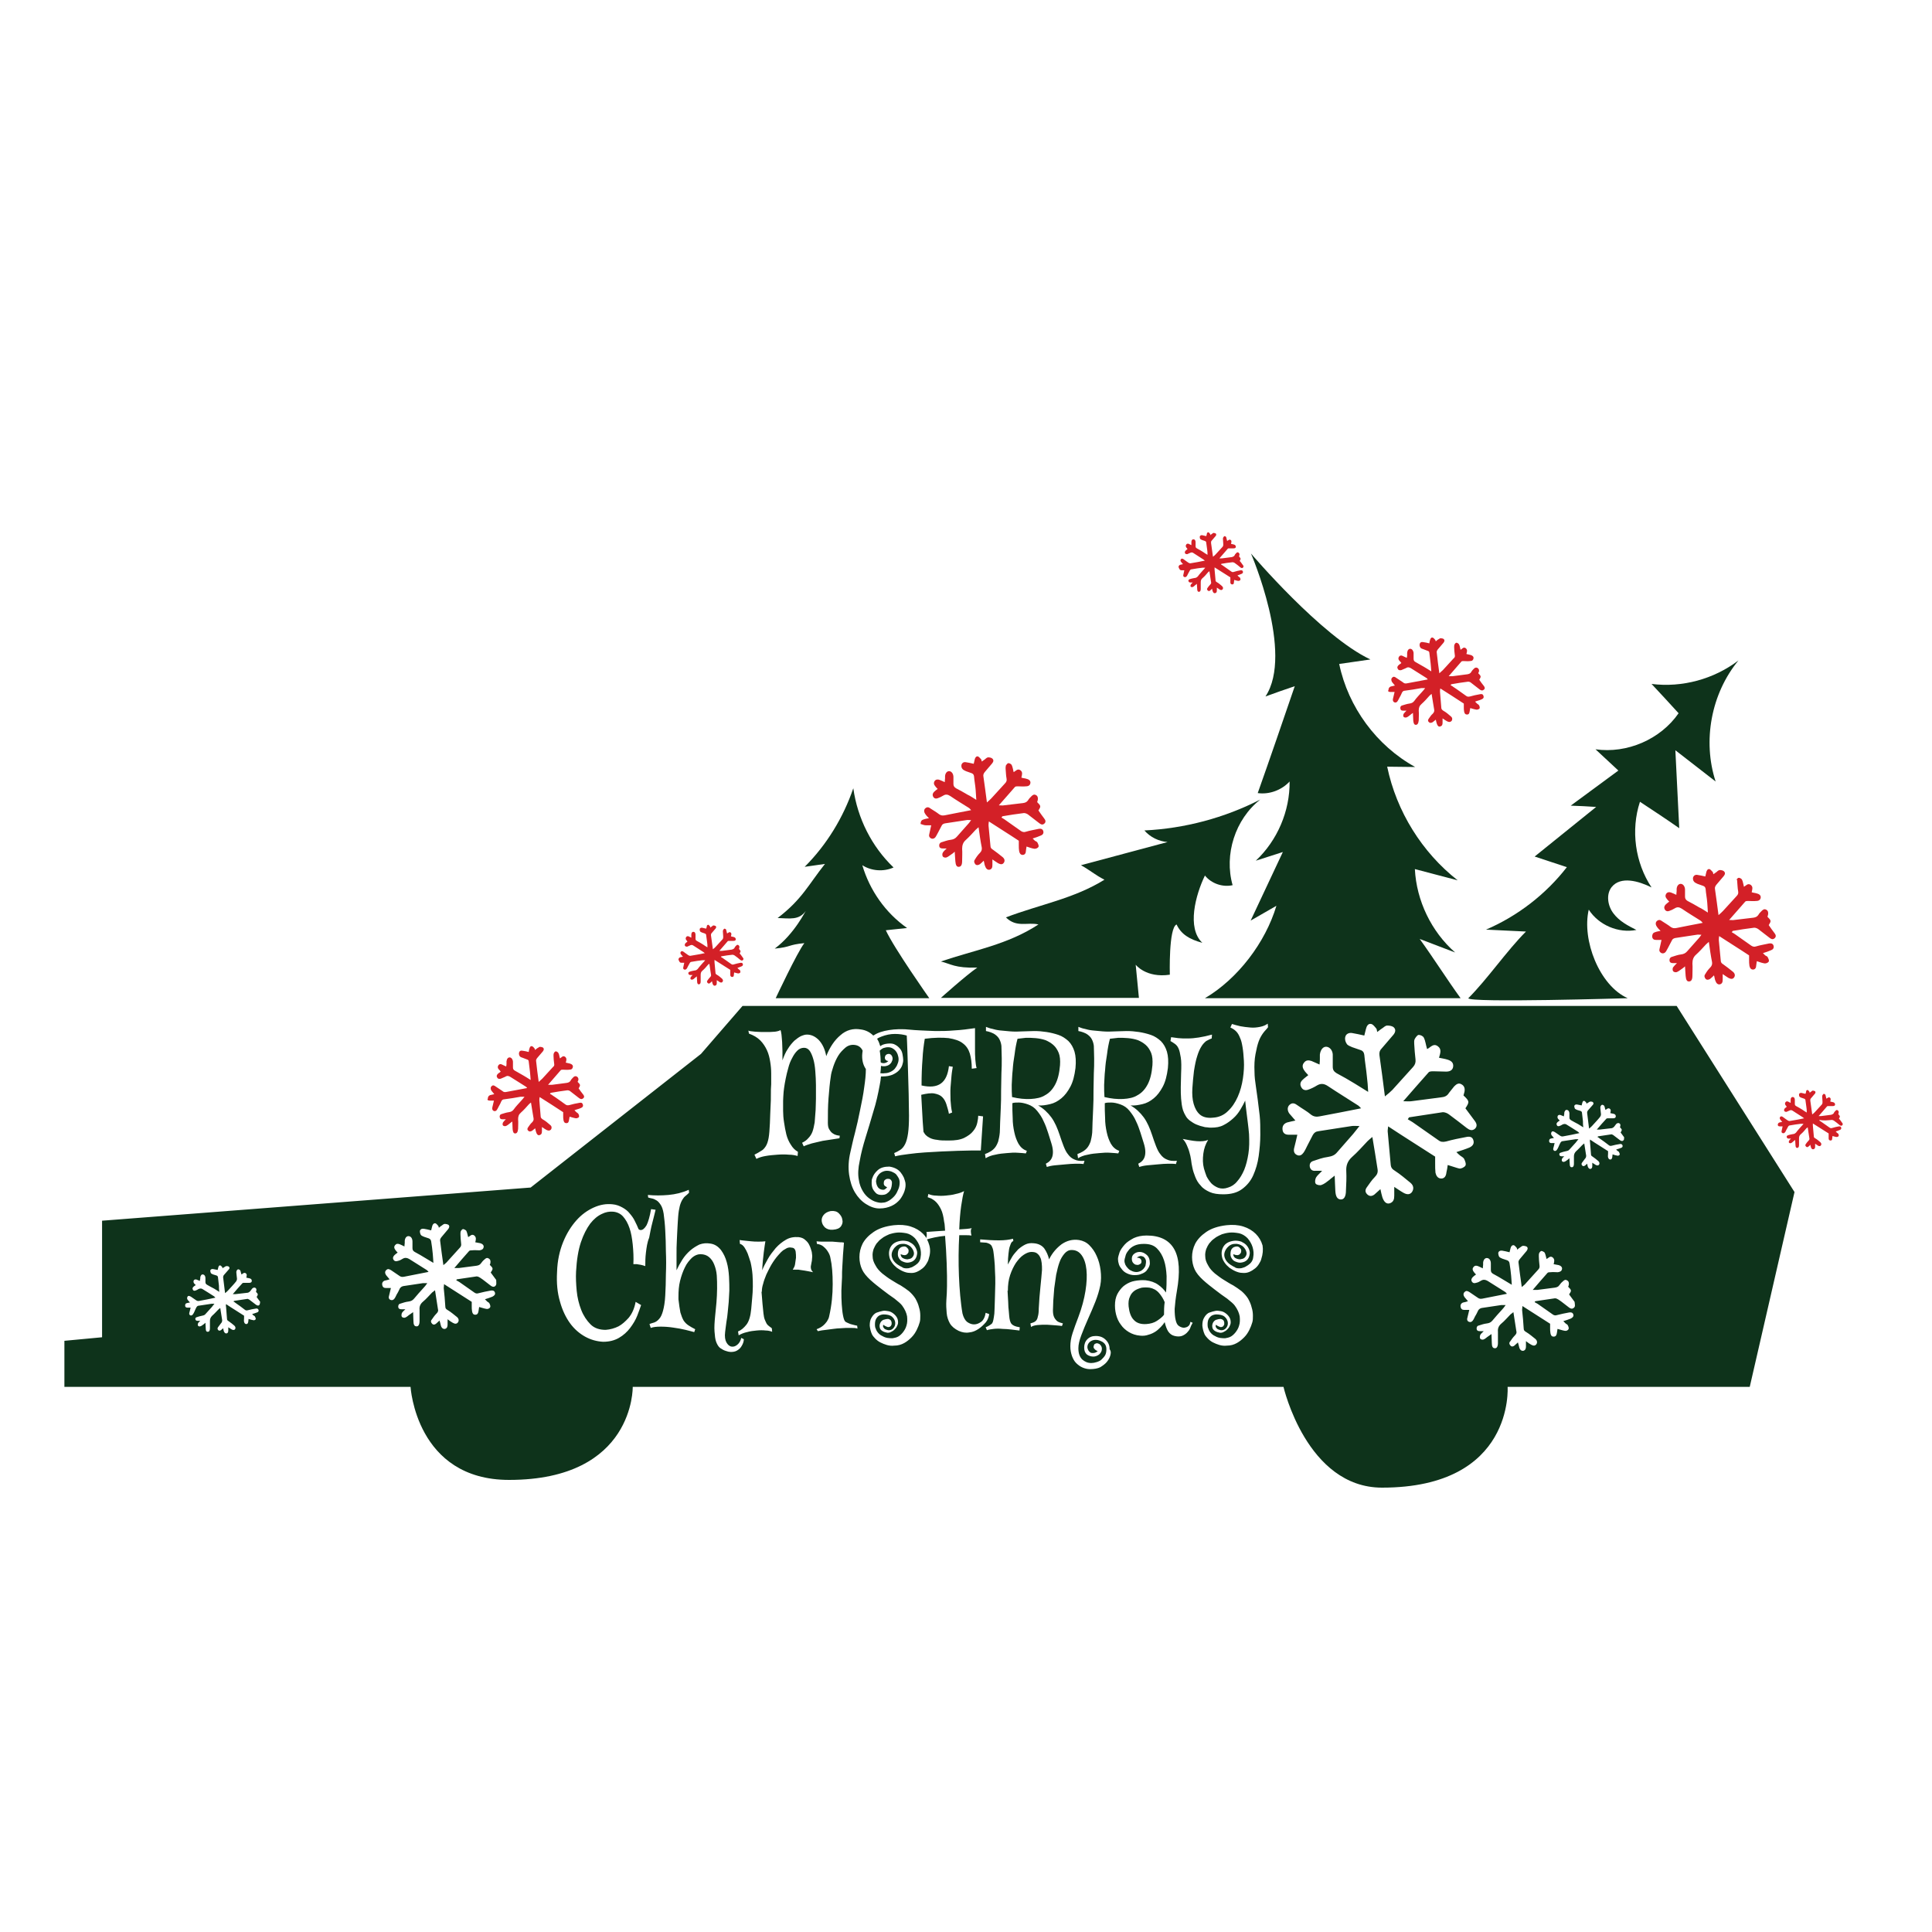 <?xml version="1.0" encoding="utf-8"?>
<!-- Generator: Adobe Illustrator 19.0.0, SVG Export Plug-In . SVG Version: 6.00 Build 0)  -->
<svg version="1.1" id="Layer_1" xmlns="http://www.w3.org/2000/svg" xmlns:xlink="http://www.w3.org/1999/xlink" x="0px" y="0px"
	 viewBox="0 0 600 600" style="enable-background:new 0 0 600 600;" xml:space="preserve">
<style type="text/css">
	.st0{fill:#0E331B;}
	.st1{fill:#D32027;}
</style>
<g>
	<path id="XMLID_34_" class="st0" d="M240.6,294.6c5.2-0.5,4-1.2,9.2-1.7c-2.2,2.8-8.9,17.1-8.9,17.1h47.7c0,0-11-15.6-13.5-21.1
		c2.2-0.2,4.4-0.5,6.6-0.7c-6.7-4.7-11.6-11.7-13.9-19.5c2.8,1.8,6.6,2.1,9.7,0.7c-6.8-6.5-11.2-15.3-12.5-24.6
		c-3.1,9.1-8.3,17.6-15.1,24.4c2.1-0.3,4.2-0.6,6.3-0.9c-5.1,6.4-7.1,11-14.7,16.8c3.7,0.1,6.7,0.8,8.8-2.3
		C250.3,282.6,246.8,290,240.6,294.6z"/>
	<path id="XMLID_33_" class="st0" d="M343,273.2c-9.5,5.9-20.1,7.7-30.6,11.7c3.3,3.3,6.7,1.4,10.1,2.2c-9.6,6.3-20.1,8-30.3,11.5
		c3,0.7,4.3,2.1,11.3,1.9c-3.5,2.4-11.3,9.4-11.3,9.4h61.5l-1-10.3c0,0,3.2,4.2,10.6,3.1c0,0-0.4-14.6,2.1-15.6c1.4,3,3.9,4.6,8,5.7
		c-4.9-4.6-2.1-14.9,0.8-20.9c2,2.5,5.5,3.7,8.6,3c-2.7-9.5,0.8-20.5,8.6-26.6c-11.1,5.7-23.5,9-36,9.6c1.8,2.1,4.5,3.4,7.2,3.6
		c-9,2.4-17.9,4.8-26.9,7.2C338.3,270.1,340.2,271.8,343,273.2z"/>
	<g>
		<path id="XMLID_32_" class="st0" d="M273.9,330.1c0.3,0.1,0.7,0.1,1,0c0.4-0.1,0.7-0.3,1-0.6c-0.3,0-0.6-0.1-0.8-0.3
			c-0.2-0.2-0.3-0.4-0.3-0.8c0-0.2,0.1-0.4,0.2-0.6c0.1-0.2,0.3-0.3,0.5-0.4c0.2-0.1,0.5-0.1,0.7-0.1c0.3,0.1,0.5,0.2,0.7,0.5
			c0.2,0.3,0.3,0.6,0.3,1c0,0.4-0.2,0.8-0.4,1.2c-0.3,0.4-0.6,0.7-1.1,0.9c-0.5,0.2-1,0.3-1.7,0.2c-0.1,0-0.2,0-0.4-0.1
			c0,0.7-0.1,1.5-0.2,2.3c0.4,0,0.8,0.1,1.3,0c0.8,0,1.4-0.2,2-0.5c0.6-0.3,1.1-0.7,1.4-1.2c0.4-0.5,0.6-1,0.8-1.6
			c0.2-0.6,0.2-1.2,0.1-1.7c-0.2-1.1-0.7-2-1.6-2.6c-0.9-0.6-1.9-0.6-3.1-0.2c-0.4,0.2-0.7,0.4-1.1,0.8c0.2,1.1,0.3,2.3,0.3,3.6
			C273.7,330.1,273.8,330.1,273.9,330.1z"/>
		<path id="XMLID_31_" class="st0" d="M320.1,341.3c1.7-0.1,3.3-0.4,4.5-1.2c1.3-0.7,2.3-1.8,3.1-3.3c0.8-1.5,1.3-3.5,1.5-6
			c0.1-1.5,0-2.8-0.4-3.8c-0.4-1-1-1.9-1.7-2.5c-0.7-0.6-1.5-1.1-2.5-1.5c-0.9-0.3-1.9-0.5-3-0.6c-1-0.1-2-0.1-3-0.1
			c-1,0.1-1.8,0.2-2.6,0.3c-0.4,1.5-0.7,3.1-0.9,4.8c-0.3,1.7-0.5,3.3-0.6,4.9c-0.2,1.6-0.2,3.2-0.3,4.6c0,1.5,0,2.7,0.1,3.8
			C316.4,341.2,318.4,341.4,320.1,341.3z"/>
		<path id="XMLID_30_" class="st0" d="M359.9,401.5c-0.8-0.9-1.8-1.4-2.9-1.6c-0.8-0.1-1.6-0.1-2.4,0c-0.8,0.2-1.6,0.5-2.2,0.9
			c-0.7,0.5-1.2,1.1-1.5,1.9c-0.4,0.8-0.5,1.8-0.4,3c0.2,1.8,0.7,3.3,1.6,4.2c0.9,1,2.2,1.4,3.9,1.3c1.3-0.1,2.4-0.4,3.3-1
			c0.9-0.6,1.7-1.2,2.2-1.9c0-1.2,0-2.5,0.2-3.9C361.3,403.4,360.7,402.4,359.9,401.5z"/>
		<path id="XMLID_29_" class="st0" d="M348.8,341.3c1.7-0.1,3.3-0.4,4.5-1.2c1.3-0.7,2.3-1.8,3.1-3.3c0.8-1.5,1.3-3.5,1.5-6
			c0.1-1.5,0-2.8-0.4-3.8c-0.4-1-1-1.9-1.7-2.5c-0.7-0.6-1.5-1.1-2.5-1.5c-0.9-0.3-1.9-0.5-3-0.6c-1-0.1-2-0.1-3-0.1
			c-1,0.1-1.8,0.2-2.6,0.3c-0.4,1.5-0.7,3.1-0.9,4.8c-0.3,1.7-0.5,3.3-0.6,4.9c-0.2,1.6-0.2,3.2-0.3,4.6c0,1.5,0,2.7,0.1,3.8
			C345.1,341.2,347,341.4,348.8,341.3z"/>
		<g>
			<path id="XMLID_28_" class="st0" d="M393,216.3c3-1.1,6.1-2.2,9.1-3.2c-3.8,11.1-7.6,22.2-11.5,33.2c3.6,0.5,7.4-0.9,9.9-3.6
				c0.1,9.2-3.8,18.3-10.5,24.6c2.8-0.9,5.6-1.8,8.4-2.7c-3.3,7.1-6.7,14.2-10,21.3c2.7-1.5,5.3-3.1,8-4.6
				c-3.4,11.4-12,22.7-22.2,28.7h79.4c-4.2-5.8-8.5-12.6-12.7-18.4c3.7,1.4,7.4,2.8,11,4.2c-7.4-6.5-12-16.1-12.5-25.9
				c4.4,1.2,8.9,2.3,13.3,3.5c-11.1-8.7-19-21.4-21.9-35.3c2.9,0,5.8,0.1,8.7,0.1c-12-6.6-20.8-18.6-23.6-32
				c3.2-0.5,6.5-0.9,9.7-1.4c-15.2-7.1-37.1-32.9-37.1-32.9S401.9,202.9,393,216.3z"/>
			<path id="XMLID_27_" class="st0" d="M461.5,288.7c4.1,0.2,8.2,0.4,12.4,0.6c-6,6-11.9,14.7-17.9,20.7c0,1.5,49.5,0,49.5,0
				c-8.8-3.9-14.3-18.1-12.1-27.5c3.1,4.8,9.2,7.4,14.8,6.3c-2.6-1.3-5.3-2.7-7.1-5.1c-1.8-2.3-2.4-5.9-0.6-8.2
				c2.8-3.5,8.4-1.9,12.4,0.1c-5.1-7.7-6.5-17.8-3.6-26.6c4.1,2.7,8.2,5.4,12.2,8.2c-0.4-8.1-0.8-16.1-1.2-24.2
				c4.2,3.2,8.3,6.5,12.5,9.7c-4.1-12.6-1.4-27.3,7.1-37.6c-7.6,5.8-17.5,8.5-27,7.3c2.8,3,5.6,6,8.4,9.1
				c-5.6,8.1-16,12.6-25.8,11.2c2.4,2.2,4.7,4.4,7.1,6.6c-4.9,3.6-9.9,7.3-14.8,10.9c2.6,0.1,5.2,0.2,7.9,0.4
				c-6.4,5.1-12.7,10.3-19.1,15.4c3.3,1.1,6.7,2.2,10,3.3C480.1,277.7,471.3,284.5,461.5,288.7z"/>
			<path id="XMLID_26_" class="st1" d="M287.5,256.3c0.5,0,1.1,0,1.7,0c-0.2,1-0.4,1.8-0.6,2.7c-0.2,0.6,0,1.1,0.6,1.4
				c0.5,0.2,1,0,1.3-0.4c0.3-0.4,0.5-0.9,0.8-1.4c0.4-0.7,0.7-1.4,1.1-2.1c0.2-0.5,0.6-0.7,1.1-0.8c2.2-0.3,4.4-0.7,6.6-1
				c0.4-0.1,0.8,0,1.5,0c-0.5,0.7-0.9,1.2-1.3,1.6c-1,1.2-2.1,2.3-3.1,3.5c-0.5,0.6-1.1,0.9-1.9,1c-1,0.1-2,0.5-3,0.8
				c-0.5,0.2-0.7,0.7-0.6,1.2c0.1,0.6,0.6,0.7,1.1,0.7c0.4,0,0.7,0,1.2,0c-0.5,0.5-1,0.9-1.2,1.3c-0.2,0.3-0.2,0.9,0,1.2
				c0.2,0.3,0.8,0.4,1.1,0.3c0.6-0.2,1.1-0.7,1.6-1c0.3-0.2,0.6-0.4,1-0.8c0.1,1.2,0.1,2.1,0.2,3c0.1,1.2,0.4,1.7,1,1.7
				c0.7,0,1.1-0.5,1.1-1.8c0-1.3,0.1-2.6,0-3.8c0-1.1,0.3-2,1.1-2.7c1.1-1,2.1-2.1,3.1-3.2c0.3-0.3,0.6-0.5,0.9-0.8
				c0.3,2.2,0.6,4.3,1,6.3c0.1,0.7-0.1,1.2-0.6,1.7c-0.6,0.6-1.1,1.3-1.5,2c-0.4,0.5-0.3,1,0.1,1.5c0.4,0.4,0.9,0.3,1.4,0
				c0.4-0.3,0.8-0.7,1.2-1.1c0.2,0.6,0.2,1.1,0.4,1.6c0.3,0.9,0.8,1.3,1.4,1.2c0.8-0.2,0.9-0.8,0.9-1.5c0-0.5,0-1,0-1.7
				c0.7,0.5,1.2,0.8,1.8,1.2c0.8,0.4,1.3,0.4,1.7-0.1c0.4-0.5,0.4-1.2-0.3-1.8c-1-0.8-2-1.6-3-2.3c-0.5-0.3-0.8-0.6-0.8-1.2
				c-0.2-2.1-0.4-4.2-0.6-6.3c0-0.4,0-0.7,0.1-1.3c3.2,2.1,6.3,4,9.3,6c0,0.5,0,0.9,0,1.4c0,0.6,0,1.2,0.1,1.8
				c0.1,0.6,0.4,1.2,1.1,1.2c0.7,0,1-0.6,1-1.2c0.1-0.5,0.1-1,0.2-1.4c0.9,0.3,1.7,0.6,2.5,0.7c0.4,0,1-0.2,1.2-0.6
				c0.2-0.3-0.1-0.9-0.3-1.3c-0.1-0.3-0.5-0.4-0.8-0.6c-0.2-0.2-0.4-0.4-0.7-0.7c1-0.3,1.8-0.6,2.5-0.9c0.6-0.2,1-0.7,0.8-1.4
				c-0.2-0.7-0.8-0.8-1.4-0.7c-1.3,0.3-2.7,0.5-4,0.9c-0.6,0.2-1,0.1-1.5-0.2c-1.7-1.2-3.4-2.4-5.1-3.6c-0.3-0.2-0.6-0.4-1-0.6
				c0.1-0.1,0.2-0.2,0.3-0.4c2.2-0.4,4.4-0.7,6.7-1c0.4,0,0.9,0.2,1.2,0.4c1.2,0.9,2.3,1.8,3.5,2.7c0.5,0.4,1,0.7,1.6,0.2
				c0.6-0.5,0.4-1.1,0-1.6c-0.6-0.8-1.2-1.6-1.8-2.5c0.8-1.3,0.8-1.4-0.4-2.6c0.1-0.2,0.1-0.4,0.2-0.7c0.1-0.6,0-1.2-0.6-1.5
				c-0.6-0.3-1,0-1.4,0.4c-0.4,0.4-0.8,0.8-1,1.2c-0.4,0.6-0.9,0.8-1.6,0.9c-2,0.2-3.9,0.5-5.9,0.7c-0.4,0.1-0.9,0-1.6,0
				c1.8-2,3.4-3.9,5-5.7c0.2-0.2,0.6-0.2,0.9-0.2c0.8,0,1.7,0.1,2.5,0c0.9,0,1.3-0.4,1.4-1c0.1-0.6-0.3-1.1-1.1-1.3
				c-0.5-0.2-1.1-0.2-1.7-0.4c0.2-0.9,0.5-1.7-0.3-2.3c-0.9-0.6-1.4,0.2-2.1,0.6c-0.2-0.8-0.3-1.6-0.6-2.2c-0.1-0.3-0.7-0.6-1-0.6
				c-0.3,0-0.6,0.4-0.8,0.7c-0.1,0.3-0.1,0.7-0.1,1c0.1,1,0.1,2.1,0.3,3.1c0.1,0.6,0,1-0.5,1.5c-1.4,1.5-2.8,3.1-4.2,4.6
				c-0.4,0.4-0.8,0.8-1.4,1.3c-0.4-2.9-0.7-5.5-1.1-8.1c-0.1-0.5,0.1-0.9,0.4-1.3c0.8-0.9,1.5-1.8,2.3-2.7c0.4-0.5,0.6-1,0.1-1.5
				c-0.3-0.3-0.9-0.4-1.3-0.4c-0.3,0-0.7,0.3-1,0.6c-0.3,0.2-0.6,0.4-1,0.7c-0.1-0.3-0.1-0.6-0.2-0.7c-0.3-0.3-0.7-0.8-1-0.9
				c-0.6-0.1-0.9,0.5-1,1c-0.1,0.4-0.2,0.8-0.3,1.3c-0.9-0.2-1.7-0.4-2.5-0.5c-0.6-0.1-1.1,0.2-1.3,0.8c-0.1,0.4,0,1,0.3,1.3
				c0.2,0.3,0.7,0.5,1.1,0.7c0.5,0.2,1.1,0.4,1.7,0.6c0.5,0.2,0.7,0.4,0.8,1c0.1,1.4,0.4,2.8,0.5,4.2c0.1,1,0.1,1.9,0.2,3.1
				c-1-0.6-1.8-1.2-2.7-1.6c-1.2-0.7-2.4-1.4-3.6-2c-0.5-0.3-0.8-0.7-0.8-1.3c0-0.7,0-1.5,0-2.2c0-0.9-0.5-1.7-1.2-1.8
				c-0.7-0.1-1.3,0.5-1.4,1.5c0,0.2,0,0.5,0,0.7c0,0.4-0.1,0.7-0.1,1.2c-0.6-0.3-1.1-0.5-1.6-0.7c-0.5-0.2-1.1-0.2-1.5,0.3
				c-0.4,0.6-0.3,1.1,0.1,1.6c0.2,0.3,0.5,0.6,0.8,0.9c-0.4,0.3-0.8,0.6-1.1,0.9c-0.4,0.4-0.6,0.9-0.3,1.5c0.3,0.6,0.9,0.7,1.4,0.5
				c0.6-0.2,1.2-0.5,1.7-0.8c0.8-0.5,1.4-0.4,2.2,0.1c1.9,1.3,3.9,2.5,5.8,3.7c0.3,0.2,0.4,0.4,0.7,0.7c-2.8,0.5-5.5,1.1-8.2,1.6
				c-0.6,0.1-1.1,0.1-1.7-0.3c-0.9-0.7-1.8-1.2-2.7-1.8c-0.5-0.4-1-0.6-1.6-0.1c-0.5,0.4-0.5,1.1-0.1,1.7c0.3,0.5,0.7,0.9,1.2,1.4
				c-0.6,0.1-1.2,0.2-1.7,0.4c-0.7,0.2-0.9,0.7-0.9,1.4C286.4,256,286.9,256.3,287.5,256.3z"/>
			<path id="XMLID_25_" class="st1" d="M431.8,214.9c0.4,0,0.8,0,1.3,0c-0.2,0.7-0.3,1.4-0.5,2.1c-0.1,0.5,0,0.9,0.4,1.1
				c0.4,0.2,0.8,0,1-0.3c0.2-0.3,0.4-0.7,0.6-1.1c0.3-0.5,0.6-1.1,0.8-1.6c0.2-0.4,0.5-0.6,0.9-0.6c1.7-0.2,3.4-0.5,5.1-0.8
				c0.3,0,0.6,0,1.2,0c-0.4,0.5-0.7,0.9-1,1.2c-0.8,0.9-1.7,1.8-2.4,2.8c-0.4,0.5-0.8,0.7-1.5,0.8c-0.8,0.1-1.6,0.4-2.3,0.6
				c-0.4,0.1-0.6,0.5-0.5,1c0.1,0.5,0.4,0.6,0.9,0.6c0.3,0,0.6,0,1,0c-0.4,0.4-0.7,0.7-0.9,1c-0.1,0.3-0.2,0.7,0,0.9
				c0.1,0.2,0.6,0.3,0.9,0.2c0.5-0.2,0.8-0.5,1.2-0.8c0.2-0.2,0.4-0.3,0.8-0.6c0,0.9,0.1,1.6,0.1,2.4c0.1,0.9,0.3,1.3,0.8,1.3
				c0.5,0,0.8-0.4,0.9-1.4c0-1,0.1-2,0-3c0-0.9,0.2-1.5,0.9-2.1c0.9-0.8,1.6-1.6,2.4-2.5c0.2-0.2,0.4-0.4,0.7-0.6
				c0.3,1.7,0.5,3.3,0.8,4.9c0.1,0.5-0.1,0.9-0.5,1.3c-0.5,0.4-0.8,1-1.2,1.5c-0.3,0.4-0.3,0.8,0.1,1.1c0.3,0.3,0.7,0.2,1.1,0
				c0.3-0.2,0.6-0.5,1-0.8c0.1,0.5,0.2,0.9,0.3,1.2c0.2,0.7,0.6,1.1,1.1,0.9c0.6-0.2,0.7-0.6,0.7-1.2c0-0.4,0-0.8,0-1.3
				c0.6,0.4,1,0.7,1.4,0.9c0.6,0.3,1,0.3,1.4-0.1c0.3-0.4,0.3-1-0.2-1.4c-0.8-0.7-1.5-1.3-2.4-1.8c-0.4-0.3-0.6-0.5-0.6-1
				c-0.1-1.6-0.3-3.3-0.4-4.9c0-0.3,0-0.6,0.1-1c2.5,1.6,4.9,3.1,7.3,4.7c0,0.4,0,0.7,0,1.1c0,0.5,0,0.9,0.1,1.4
				c0.1,0.5,0.3,0.9,0.9,0.9c0.6,0,0.7-0.4,0.8-0.9c0.1-0.4,0.1-0.7,0.2-1.1c0.7,0.2,1.3,0.4,2,0.5c0.3,0,0.8-0.2,0.9-0.4
				c0.1-0.3,0-0.7-0.2-1c-0.1-0.2-0.4-0.3-0.6-0.5c-0.2-0.2-0.3-0.3-0.6-0.6c0.7-0.3,1.4-0.4,2-0.7c0.5-0.2,0.8-0.5,0.6-1.1
				c-0.2-0.6-0.6-0.6-1.1-0.5c-1.1,0.2-2.1,0.4-3.1,0.7c-0.5,0.1-0.8,0.1-1.2-0.2c-1.3-0.9-2.6-1.9-4-2.8c-0.2-0.2-0.5-0.3-0.8-0.5
				c0.1-0.1,0.1-0.2,0.2-0.3c1.7-0.3,3.5-0.6,5.2-0.8c0.3,0,0.7,0.1,0.9,0.3c0.9,0.7,1.8,1.4,2.7,2.1c0.4,0.3,0.8,0.5,1.3,0.1
				c0.5-0.4,0.3-0.8,0-1.2c-0.5-0.6-1-1.3-1.4-1.9c0.6-1,0.6-1.1-0.3-2c0-0.2,0.1-0.3,0.2-0.5c0.1-0.5,0-0.9-0.5-1.2
				c-0.5-0.2-0.8,0-1.1,0.3c-0.3,0.3-0.6,0.6-0.8,1c-0.3,0.5-0.7,0.6-1.2,0.7c-1.5,0.2-3,0.4-4.6,0.6c-0.3,0-0.7,0-1.2,0
				c1.4-1.6,2.6-3,3.9-4.5c0.1-0.2,0.5-0.2,0.7-0.2c0.7,0,1.3,0.1,2,0c0.7,0,1-0.3,1.1-0.8c0.1-0.5-0.2-0.9-0.9-1.1
				c-0.4-0.1-0.9-0.2-1.3-0.3c0.2-0.7,0.4-1.3-0.2-1.8c-0.7-0.5-1.1,0.2-1.6,0.5c-0.2-0.6-0.2-1.2-0.5-1.7c-0.1-0.2-0.5-0.5-0.8-0.5
				c-0.2,0-0.5,0.3-0.6,0.6c-0.1,0.2-0.1,0.5-0.1,0.8c0,0.8,0.1,1.6,0.2,2.4c0.1,0.5,0,0.8-0.4,1.1c-1.1,1.2-2.2,2.4-3.3,3.6
				c-0.3,0.3-0.7,0.6-1.1,1c-0.3-2.3-0.6-4.3-0.8-6.4c-0.1-0.4,0.1-0.7,0.3-1c0.6-0.7,1.2-1.4,1.8-2.1c0.3-0.4,0.4-0.8,0.1-1.1
				c-0.2-0.2-0.7-0.3-1-0.3c-0.3,0-0.5,0.3-0.8,0.4c-0.2,0.2-0.5,0.3-0.7,0.6c-0.1-0.2-0.1-0.4-0.2-0.5c-0.2-0.3-0.5-0.6-0.8-0.7
				c-0.5-0.1-0.7,0.4-0.8,0.8c-0.1,0.3-0.2,0.7-0.2,1c-0.7-0.2-1.3-0.3-2-0.4c-0.5-0.1-0.9,0.1-1,0.6c-0.1,0.3,0,0.8,0.2,1.1
				c0.2,0.3,0.6,0.4,0.9,0.5c0.4,0.2,0.9,0.3,1.3,0.5c0.4,0.1,0.6,0.3,0.6,0.7c0.1,1.1,0.3,2.2,0.4,3.3c0.1,0.7,0.1,1.5,0.2,2.4
				c-0.8-0.5-1.4-0.9-2.1-1.3c-0.9-0.5-1.9-1.1-2.8-1.6c-0.4-0.2-0.6-0.5-0.6-1c0-0.6,0-1.1,0-1.7c0-0.7-0.4-1.3-0.9-1.4
				c-0.6-0.1-1,0.4-1.1,1.2c0,0.2,0,0.4,0,0.6c0,0.3,0,0.6-0.1,1c-0.5-0.2-0.9-0.4-1.3-0.6c-0.4-0.2-0.8-0.2-1.1,0.2
				c-0.3,0.4-0.3,0.9,0.1,1.3c0.2,0.2,0.4,0.4,0.6,0.7c-0.3,0.3-0.6,0.4-0.9,0.7c-0.3,0.3-0.5,0.7-0.2,1.1c0.2,0.5,0.7,0.5,1.1,0.4
				c0.5-0.2,0.9-0.4,1.4-0.6c0.6-0.4,1.1-0.3,1.7,0.1c1.5,1,3.1,1.9,4.6,2.9c0.2,0.1,0.4,0.3,0.5,0.5c-2.2,0.4-4.3,0.8-6.4,1.2
				c-0.5,0.1-0.9,0.1-1.3-0.3c-0.7-0.5-1.4-0.9-2.1-1.4c-0.4-0.3-0.8-0.5-1.2-0.1c-0.4,0.3-0.4,0.9-0.1,1.4c0.3,0.4,0.6,0.7,0.9,1.1
				c-0.5,0.1-0.9,0.2-1.3,0.3c-0.5,0.2-0.7,0.6-0.7,1.1C430.9,214.7,431.3,214.9,431.8,214.9z"/>
			<path id="XMLID_24_" class="st1" d="M366.9,177.1c0.3,0,0.6,0,0.9,0c-0.1,0.5-0.2,1-0.3,1.4c-0.1,0.3,0,0.6,0.3,0.7
				c0.3,0.1,0.5,0,0.7-0.2c0.2-0.2,0.3-0.5,0.4-0.7c0.2-0.4,0.4-0.7,0.6-1.1c0.1-0.2,0.3-0.4,0.6-0.4c1.2-0.2,2.3-0.4,3.4-0.5
				c0.2,0,0.4,0,0.8,0c-0.3,0.4-0.5,0.6-0.7,0.8c-0.5,0.6-1.1,1.2-1.6,1.9c-0.3,0.3-0.6,0.5-1,0.5c-0.5,0.1-1.1,0.2-1.6,0.4
				c-0.3,0.1-0.4,0.4-0.3,0.6c0.1,0.3,0.3,0.4,0.6,0.4c0.2,0,0.4,0,0.7,0c-0.3,0.3-0.5,0.5-0.6,0.7c-0.1,0.2-0.1,0.5,0,0.6
				c0.1,0.1,0.4,0.2,0.6,0.1c0.3-0.1,0.6-0.4,0.8-0.6c0.2-0.1,0.3-0.2,0.5-0.4c0,0.6,0.1,1.1,0.1,1.6c0,0.6,0.2,0.9,0.5,0.9
				c0.4,0,0.6-0.3,0.6-0.9c0-0.7,0-1.3,0-2c0-0.6,0.1-1,0.6-1.4c0.6-0.5,1.1-1.1,1.6-1.7c0.1-0.1,0.3-0.3,0.5-0.4
				c0.2,1.2,0.3,2.2,0.5,3.3c0.1,0.4,0,0.6-0.3,0.9c-0.3,0.3-0.6,0.7-0.8,1c-0.2,0.3-0.2,0.5,0.1,0.8c0.2,0.2,0.5,0.2,0.7,0
				c0.2-0.2,0.4-0.3,0.6-0.6c0.1,0.3,0.1,0.6,0.2,0.8c0.2,0.5,0.4,0.7,0.8,0.6c0.4-0.1,0.5-0.4,0.5-0.8c0-0.3,0-0.5,0-0.9
				c0.4,0.2,0.6,0.4,0.9,0.6c0.4,0.2,0.7,0.2,0.9-0.1c0.2-0.3,0.2-0.6-0.2-1c-0.5-0.4-1-0.9-1.6-1.2c-0.3-0.2-0.4-0.3-0.4-0.6
				c-0.1-1.1-0.2-2.2-0.3-3.3c0-0.2,0-0.4,0-0.7c1.7,1.1,3.3,2.1,4.9,3.1c0,0.3,0,0.5,0,0.7c0,0.3,0,0.6,0,0.9
				c0,0.3,0.2,0.6,0.6,0.6c0.4,0,0.5-0.3,0.5-0.6c0-0.3,0.1-0.5,0.1-0.8c0.5,0.1,0.9,0.3,1.3,0.3c0.2,0,0.5-0.1,0.6-0.3
				c0.1-0.2,0-0.5-0.1-0.7c-0.1-0.1-0.3-0.2-0.4-0.3c-0.1-0.1-0.2-0.2-0.4-0.4c0.5-0.2,0.9-0.3,1.3-0.5c0.3-0.1,0.5-0.4,0.4-0.7
				c-0.1-0.4-0.4-0.4-0.7-0.4c-0.7,0.1-1.4,0.3-2.1,0.5c-0.3,0.1-0.5,0.1-0.8-0.1c-0.9-0.6-1.8-1.3-2.7-1.9
				c-0.2-0.1-0.3-0.2-0.5-0.3c0-0.1,0.1-0.1,0.1-0.2c1.2-0.2,2.3-0.4,3.5-0.5c0.2,0,0.4,0.1,0.6,0.2c0.6,0.4,1.2,0.9,1.8,1.4
				c0.3,0.2,0.5,0.3,0.8,0.1c0.3-0.3,0.2-0.6,0-0.8c-0.3-0.4-0.6-0.9-1-1.3c0.4-0.7,0.4-0.7-0.2-1.4c0-0.1,0.1-0.2,0.1-0.4
				c0.1-0.3,0-0.6-0.3-0.8c-0.3-0.2-0.5,0-0.7,0.2c-0.2,0.2-0.4,0.4-0.5,0.7c-0.2,0.3-0.5,0.4-0.8,0.5c-1,0.1-2,0.3-3.1,0.4
				c-0.2,0-0.5,0-0.8,0c0.9-1.1,1.8-2,2.6-3c0.1-0.1,0.3-0.1,0.5-0.1c0.4,0,0.9,0,1.3,0c0.5,0,0.7-0.2,0.7-0.5
				c0-0.3-0.2-0.6-0.6-0.7c-0.3-0.1-0.6-0.1-0.9-0.2c0.1-0.5,0.3-0.9-0.1-1.2c-0.4-0.3-0.7,0.1-1.1,0.3c-0.1-0.4-0.2-0.8-0.3-1.2
				c-0.1-0.2-0.4-0.3-0.5-0.3c-0.1,0-0.3,0.2-0.4,0.4c-0.1,0.1-0.1,0.4-0.1,0.5c0,0.5,0.1,1.1,0.1,1.6c0,0.3,0,0.5-0.2,0.8
				c-0.7,0.8-1.5,1.6-2.2,2.4c-0.2,0.2-0.4,0.4-0.8,0.7c-0.2-1.5-0.4-2.9-0.6-4.3c0-0.3,0-0.5,0.2-0.7c0.4-0.5,0.8-0.9,1.2-1.4
				c0.2-0.2,0.3-0.5,0.1-0.8c-0.2-0.1-0.5-0.2-0.7-0.2c-0.2,0-0.4,0.2-0.5,0.3c-0.2,0.1-0.3,0.2-0.5,0.4c0-0.2,0-0.3-0.1-0.4
				c-0.2-0.2-0.3-0.4-0.5-0.5c-0.3,0-0.5,0.2-0.5,0.5c0,0.2-0.1,0.4-0.2,0.7c-0.5-0.1-0.9-0.2-1.3-0.3c-0.3,0-0.6,0.1-0.7,0.4
				c0,0.2,0,0.5,0.1,0.7c0.1,0.2,0.4,0.3,0.6,0.4c0.3,0.1,0.6,0.2,0.9,0.3c0.2,0.1,0.4,0.2,0.4,0.5c0.1,0.7,0.2,1.5,0.3,2.2
				c0.1,0.5,0.1,1,0.1,1.6c-0.5-0.3-1-0.6-1.4-0.9c-0.6-0.4-1.2-0.7-1.9-1.1c-0.3-0.2-0.4-0.3-0.4-0.7c0-0.4,0-0.8,0-1.2
				c0-0.5-0.2-0.9-0.6-0.9c-0.4-0.1-0.7,0.3-0.7,0.8c0,0.1,0,0.3,0,0.4c0,0.2,0,0.4,0,0.6c-0.3-0.1-0.6-0.3-0.8-0.4
				c-0.3-0.1-0.6-0.1-0.8,0.2c-0.2,0.3-0.2,0.6,0,0.9c0.1,0.2,0.3,0.3,0.4,0.5c-0.2,0.2-0.4,0.3-0.6,0.5c-0.2,0.2-0.3,0.5-0.2,0.8
				c0.2,0.3,0.5,0.3,0.7,0.3c0.3-0.1,0.6-0.3,0.9-0.4c0.4-0.2,0.7-0.2,1.1,0.1c1,0.7,2.1,1.3,3.1,2c0.1,0.1,0.2,0.2,0.4,0.3
				c-1.5,0.3-2.9,0.6-4.3,0.8c-0.3,0.1-0.6,0-0.9-0.2c-0.4-0.3-0.9-0.6-1.4-1c-0.3-0.2-0.5-0.3-0.8-0.1c-0.2,0.2-0.3,0.6,0,0.9
				c0.2,0.3,0.4,0.5,0.6,0.7c-0.3,0.1-0.6,0.1-0.9,0.2c-0.3,0.1-0.5,0.4-0.5,0.7C366.3,176.9,366.5,177.1,366.9,177.1z"/>
			<path id="XMLID_23_" class="st1" d="M152.1,341.8c0.4,0,0.8,0,1.3,0c-0.2,0.7-0.3,1.4-0.5,2.1c-0.1,0.5,0,0.9,0.4,1.1
				c0.4,0.2,0.8,0,1-0.3c0.2-0.3,0.4-0.7,0.6-1.1c0.3-0.5,0.6-1.1,0.8-1.6c0.2-0.4,0.5-0.6,0.9-0.6c1.7-0.2,3.4-0.5,5.1-0.8
				c0.3,0,0.6,0,1.2,0c-0.4,0.5-0.7,0.9-1,1.2c-0.8,0.9-1.7,1.8-2.4,2.8c-0.4,0.5-0.8,0.7-1.5,0.8c-0.8,0.1-1.6,0.4-2.3,0.6
				c-0.4,0.1-0.6,0.5-0.5,1c0.1,0.5,0.4,0.6,0.9,0.6c0.3,0,0.6,0,1,0c-0.4,0.4-0.7,0.7-0.9,1c-0.1,0.3-0.2,0.7,0,0.9
				c0.1,0.2,0.6,0.3,0.9,0.2c0.5-0.2,0.8-0.5,1.2-0.8c0.2-0.2,0.4-0.3,0.8-0.6c0,0.9,0.1,1.6,0.1,2.4c0.1,0.9,0.3,1.3,0.8,1.3
				c0.5,0,0.8-0.4,0.9-1.4c0-1,0.1-2,0-3c0-0.9,0.2-1.5,0.9-2.1c0.9-0.8,1.6-1.6,2.4-2.5c0.2-0.2,0.4-0.4,0.7-0.6
				c0.3,1.7,0.5,3.3,0.8,4.9c0.1,0.5-0.1,0.9-0.5,1.3c-0.5,0.4-0.8,1-1.2,1.5c-0.3,0.4-0.3,0.8,0.1,1.1c0.3,0.3,0.7,0.2,1.1,0
				c0.3-0.2,0.6-0.5,1-0.8c0.1,0.5,0.2,0.9,0.3,1.2c0.2,0.7,0.6,1.1,1.1,0.9c0.6-0.2,0.7-0.6,0.7-1.2c0-0.4,0-0.8,0-1.3
				c0.6,0.4,1,0.7,1.4,0.9c0.6,0.3,1,0.3,1.4-0.1c0.3-0.4,0.3-1-0.2-1.4c-0.8-0.7-1.5-1.3-2.4-1.8c-0.4-0.3-0.6-0.5-0.6-1
				c-0.1-1.6-0.3-3.3-0.4-4.9c0-0.3,0-0.6,0.1-1c2.5,1.6,4.9,3.1,7.3,4.7c0,0.4,0,0.7,0,1.1c0,0.5,0,0.9,0.1,1.4
				c0.1,0.5,0.3,0.9,0.9,0.9c0.6,0,0.7-0.4,0.8-0.9c0.1-0.4,0.1-0.7,0.2-1.1c0.7,0.2,1.3,0.4,2,0.5c0.3,0,0.8-0.2,0.9-0.4
				c0.1-0.3,0-0.7-0.2-1c-0.1-0.2-0.4-0.3-0.6-0.5c-0.2-0.2-0.3-0.3-0.6-0.6c0.7-0.3,1.4-0.4,2-0.7c0.5-0.2,0.8-0.5,0.6-1.1
				c-0.2-0.6-0.6-0.6-1.1-0.5c-1.1,0.2-2.1,0.4-3.1,0.7c-0.5,0.1-0.8,0.1-1.2-0.2c-1.3-0.9-2.6-1.9-4-2.8c-0.2-0.2-0.5-0.3-0.8-0.5
				c0.1-0.1,0.1-0.2,0.2-0.3c1.7-0.3,3.5-0.6,5.2-0.8c0.3,0,0.7,0.1,0.9,0.3c0.9,0.7,1.8,1.4,2.7,2.1c0.4,0.3,0.8,0.5,1.3,0.1
				c0.5-0.4,0.3-0.8,0-1.2c-0.5-0.6-1-1.3-1.4-1.9c0.6-1,0.6-1.1-0.3-2c0-0.2,0.1-0.3,0.2-0.5c0.1-0.5,0-0.9-0.5-1.2
				c-0.5-0.2-0.8,0-1.1,0.3c-0.3,0.3-0.6,0.6-0.8,1c-0.3,0.5-0.7,0.6-1.2,0.7c-1.5,0.2-3,0.4-4.6,0.6c-0.3,0-0.7,0-1.2,0
				c1.4-1.6,2.6-3,3.9-4.5c0.1-0.2,0.5-0.2,0.7-0.2c0.7,0,1.3,0.1,2,0c0.7,0,1-0.3,1.1-0.8c0.1-0.5-0.2-0.9-0.9-1.1
				c-0.4-0.1-0.9-0.2-1.3-0.3c0.2-0.7,0.4-1.3-0.2-1.8c-0.7-0.5-1.1,0.2-1.6,0.5c-0.2-0.6-0.2-1.2-0.5-1.7c-0.1-0.2-0.5-0.5-0.8-0.5
				c-0.2,0-0.5,0.3-0.6,0.6c-0.1,0.2-0.1,0.5-0.1,0.8c0,0.8,0.1,1.6,0.2,2.4c0.1,0.5,0,0.8-0.4,1.1c-1.1,1.2-2.2,2.4-3.3,3.6
				c-0.3,0.3-0.7,0.6-1.1,1c-0.3-2.3-0.6-4.3-0.8-6.4c-0.1-0.4,0.1-0.7,0.3-1c0.6-0.7,1.2-1.4,1.8-2.1c0.3-0.4,0.4-0.8,0.1-1.1
				c-0.2-0.2-0.7-0.3-1-0.3c-0.3,0-0.5,0.3-0.8,0.4c-0.2,0.2-0.5,0.3-0.7,0.6c-0.1-0.2-0.1-0.4-0.2-0.5c-0.2-0.3-0.5-0.6-0.8-0.7
				c-0.5-0.1-0.7,0.4-0.8,0.8c-0.1,0.3-0.2,0.7-0.2,1c-0.7-0.2-1.3-0.3-2-0.4c-0.5-0.1-0.9,0.1-1,0.6c-0.1,0.3,0,0.8,0.2,1.1
				c0.2,0.3,0.6,0.4,0.9,0.5c0.4,0.2,0.9,0.3,1.3,0.5c0.4,0.1,0.6,0.3,0.6,0.7c0.1,1.1,0.3,2.2,0.4,3.3c0.1,0.7,0.1,1.5,0.2,2.4
				c-0.8-0.5-1.4-0.9-2.1-1.3c-0.9-0.5-1.9-1.1-2.8-1.6c-0.4-0.2-0.6-0.5-0.6-1c0-0.6,0-1.1,0-1.7c0-0.7-0.4-1.3-0.9-1.4
				c-0.6-0.1-1,0.4-1.1,1.2c0,0.2,0,0.4,0,0.6c0,0.3,0,0.6-0.1,1c-0.5-0.2-0.9-0.4-1.3-0.6c-0.4-0.2-0.8-0.2-1.1,0.2
				c-0.3,0.4-0.3,0.9,0.1,1.3c0.2,0.2,0.4,0.4,0.6,0.7c-0.3,0.3-0.6,0.4-0.9,0.7c-0.3,0.3-0.5,0.7-0.2,1.1c0.2,0.5,0.7,0.5,1.1,0.4
				c0.5-0.2,0.9-0.4,1.4-0.6c0.6-0.4,1.1-0.3,1.7,0.1c1.5,1,3.1,1.9,4.6,2.9c0.2,0.1,0.4,0.3,0.5,0.5c-2.2,0.4-4.3,0.8-6.4,1.2
				c-0.5,0.1-0.9,0.1-1.3-0.3c-0.7-0.5-1.4-0.9-2.1-1.4c-0.4-0.3-0.8-0.5-1.2-0.1c-0.4,0.3-0.4,0.9-0.1,1.4c0.3,0.4,0.6,0.7,0.9,1.1
				c-0.5,0.1-0.9,0.2-1.3,0.3c-0.5,0.2-0.7,0.6-0.7,1.1C151.2,341.6,151.6,341.8,152.1,341.8z"/>
			<path id="XMLID_22_" class="st1" d="M539.5,273.7c0.1,1,0.1,2.1,0.3,3.1c0.1,0.6,0,1-0.5,1.5c-1.4,1.5-2.8,3.1-4.2,4.6
				c-0.4,0.4-0.8,0.8-1.4,1.3c-0.4-2.9-0.7-5.5-1.1-8.1c-0.1-0.5,0.1-0.9,0.4-1.3c0.8-0.9,1.5-1.8,2.3-2.7c0.4-0.5,0.6-1,0.1-1.5
				c-0.3-0.3-0.9-0.4-1.3-0.4c-0.3,0-0.7,0.3-1,0.6c-0.3,0.2-0.6,0.4-1,0.7c-0.1-0.3-0.1-0.6-0.2-0.7c-0.3-0.3-0.7-0.8-1-0.9
				c-0.6-0.1-0.9,0.5-1,1c-0.1,0.4-0.2,0.8-0.3,1.3c-0.9-0.2-1.7-0.4-2.5-0.5c-0.6-0.1-1.1,0.2-1.3,0.8c-0.1,0.4,0,1,0.3,1.3
				c0.2,0.3,0.7,0.5,1.1,0.7c0.5,0.2,1.1,0.4,1.7,0.6c0.5,0.2,0.7,0.4,0.8,1c0.1,1.4,0.4,2.8,0.5,4.2c0.1,1,0.1,1.9,0.2,3.1
				c-1-0.6-1.8-1.2-2.7-1.6c-1.2-0.7-2.4-1.4-3.6-2c-0.5-0.3-0.8-0.7-0.8-1.3c0-0.7,0-1.5,0-2.2c0-0.9-0.5-1.7-1.2-1.8
				c-0.7-0.1-1.3,0.5-1.4,1.5c0,0.2,0,0.5,0,0.7c0,0.4-0.1,0.7-0.1,1.2c-0.6-0.3-1.1-0.5-1.6-0.7c-0.5-0.2-1.1-0.2-1.5,0.3
				c-0.4,0.6-0.3,1.1,0.1,1.6c0.2,0.3,0.5,0.6,0.8,0.9c-0.4,0.3-0.8,0.6-1.1,0.9c-0.4,0.4-0.6,0.9-0.3,1.5c0.3,0.6,0.9,0.7,1.4,0.5
				c0.6-0.2,1.2-0.5,1.7-0.8c0.8-0.5,1.4-0.4,2.2,0.1c1.9,1.3,3.9,2.5,5.8,3.7c0.3,0.2,0.4,0.4,0.7,0.7c-2.8,0.5-5.5,1.1-8.2,1.6
				c-0.6,0.1-1.1,0.1-1.7-0.3c-0.9-0.7-1.8-1.2-2.7-1.8c-0.5-0.4-1-0.6-1.6-0.1c-0.5,0.4-0.5,1.1-0.1,1.7c0.3,0.5,0.7,0.9,1.2,1.4
				c-0.6,0.1-1.2,0.2-1.7,0.4c-0.7,0.2-0.9,0.7-0.9,1.4c0.1,0.7,0.5,1,1.2,1c0.5,0,1.1,0,1.7,0c-0.2,1-0.4,1.8-0.6,2.7
				c-0.2,0.6,0,1.1,0.6,1.4c0.5,0.2,1,0,1.3-0.4c0.3-0.4,0.5-0.9,0.8-1.4c0.4-0.7,0.7-1.4,1.1-2.1c0.2-0.5,0.6-0.7,1.1-0.8
				c2.2-0.3,4.4-0.7,6.6-1c0.4-0.1,0.8,0,1.5,0c-0.5,0.7-0.9,1.2-1.3,1.6c-1,1.2-2.1,2.3-3.1,3.5c-0.5,0.6-1.1,0.9-1.9,1
				c-1,0.1-2,0.5-3,0.8c-0.5,0.2-0.7,0.7-0.6,1.2c0.1,0.6,0.6,0.7,1.1,0.7c0.4,0,0.7,0,1.2,0c-0.5,0.5-0.9,0.9-1.2,1.3
				c-0.2,0.3-0.2,0.9,0,1.2c0.2,0.3,0.8,0.4,1.1,0.3c0.6-0.2,1.1-0.7,1.6-1c0.3-0.2,0.6-0.4,1-0.8c0.1,1.2,0.1,2.1,0.2,3
				c0.1,1.2,0.4,1.7,1,1.7c0.7,0,1.1-0.5,1.1-1.8c0-1.3,0.1-2.6,0-3.8c0-1.1,0.3-2,1.1-2.7c1.1-1,2.1-2.1,3.1-3.2
				c0.3-0.3,0.6-0.5,0.9-0.8c0.3,2.2,0.6,4.3,1,6.3c0.1,0.7-0.1,1.2-0.6,1.7c-0.6,0.6-1.1,1.3-1.5,2c-0.4,0.5-0.3,1,0.1,1.5
				c0.4,0.4,0.9,0.3,1.4,0c0.4-0.3,0.8-0.7,1.2-1.1c0.2,0.6,0.2,1.1,0.4,1.6c0.3,0.9,0.8,1.3,1.4,1.2c0.8-0.2,0.9-0.8,0.9-1.5
				c0-0.5,0-1,0-1.7c0.7,0.5,1.2,0.8,1.8,1.2c0.8,0.4,1.3,0.4,1.7-0.1c0.4-0.5,0.4-1.2-0.3-1.8c-1-0.8-2-1.6-3-2.3
				c-0.5-0.3-0.8-0.6-0.8-1.2c-0.2-2.1-0.4-4.2-0.6-6.3c0-0.4,0-0.7,0.1-1.3c3.2,2.1,6.3,4,9.3,6c0,0.5,0,0.9,0,1.4
				c0,0.6,0,1.2,0.1,1.8c0.1,0.6,0.4,1.2,1.1,1.2c0.7,0,1-0.6,1-1.2c0.1-0.5,0.1-1,0.2-1.4c0.9,0.3,1.7,0.6,2.5,0.7
				c0.4,0,1-0.2,1.2-0.6c0.2-0.3-0.1-0.9-0.3-1.3c-0.1-0.3-0.5-0.4-0.8-0.6c-0.2-0.2-0.4-0.4-0.7-0.7c1-0.3,1.8-0.6,2.5-0.9
				c0.6-0.2,1-0.7,0.8-1.4c-0.2-0.7-0.8-0.8-1.4-0.7c-1.3,0.3-2.7,0.5-4,0.9c-0.6,0.2-1,0.1-1.5-0.2c-1.7-1.2-3.4-2.4-5.1-3.6
				c-0.3-0.2-0.6-0.4-1-0.6c0.1-0.1,0.2-0.2,0.3-0.4c2.2-0.4,4.4-0.7,6.7-1c0.4,0,0.9,0.2,1.2,0.4c1.2,0.9,2.3,1.8,3.5,2.7
				c0.5,0.4,1,0.7,1.6,0.2c0.6-0.5,0.4-1.1,0-1.6c-0.6-0.8-1.2-1.6-1.8-2.5c0.8-1.3,0.8-1.4-0.4-2.6c0.1-0.2,0.1-0.4,0.2-0.7
				c0.1-0.6,0-1.2-0.6-1.5c-0.6-0.3-1,0-1.4,0.4c-0.4,0.4-0.8,0.8-1,1.2c-0.4,0.6-0.9,0.8-1.6,0.9c-2,0.2-3.9,0.5-5.9,0.7
				c-0.4,0.1-0.9,0-1.6,0c1.8-2,3.4-3.9,5-5.7c0.2-0.2,0.6-0.2,0.9-0.2c0.8,0,1.7,0.1,2.5,0c0.9,0,1.3-0.4,1.4-1
				c0.1-0.6-0.3-1.1-1.1-1.3c-0.5-0.2-1.1-0.2-1.7-0.4c0.2-0.9,0.5-1.7-0.3-2.3c-0.9-0.6-1.4,0.2-2.1,0.6c-0.2-0.8-0.3-1.6-0.6-2.2
				c-0.1-0.3-0.7-0.6-1-0.6c-0.3,0-0.6,0.4-0.8,0.7C539.5,273,539.5,273.4,539.5,273.7z"/>
			<path id="XMLID_21_" class="st1" d="M211.6,299c0.3,0,0.6,0,0.9,0c-0.1,0.5-0.2,1-0.3,1.4c-0.1,0.3,0,0.6,0.3,0.7
				c0.3,0.1,0.5,0,0.7-0.2c0.2-0.2,0.3-0.5,0.4-0.7c0.2-0.4,0.4-0.7,0.6-1.1c0.1-0.2,0.3-0.4,0.6-0.4c1.2-0.2,2.3-0.4,3.4-0.5
				c0.2,0,0.4,0,0.8,0c-0.3,0.4-0.5,0.6-0.7,0.8c-0.5,0.6-1.1,1.2-1.6,1.9c-0.3,0.3-0.6,0.5-1,0.5c-0.5,0.1-1.1,0.2-1.6,0.4
				c-0.3,0.1-0.4,0.4-0.3,0.6c0.1,0.3,0.3,0.4,0.6,0.4c0.2,0,0.4,0,0.7,0c-0.3,0.3-0.5,0.5-0.6,0.7c-0.1,0.2-0.1,0.5,0,0.6
				c0.1,0.1,0.4,0.2,0.6,0.1c0.3-0.1,0.6-0.4,0.8-0.6c0.2-0.1,0.3-0.2,0.5-0.4c0,0.6,0.1,1.1,0.1,1.6c0,0.6,0.2,0.9,0.5,0.9
				c0.4,0,0.6-0.3,0.6-0.9c0-0.7,0-1.3,0-2c0-0.6,0.1-1,0.6-1.4c0.6-0.5,1.1-1.1,1.6-1.7c0.1-0.1,0.3-0.3,0.5-0.4
				c0.2,1.2,0.3,2.2,0.5,3.3c0.1,0.4,0,0.6-0.3,0.9c-0.3,0.3-0.6,0.7-0.8,1c-0.2,0.3-0.2,0.5,0.1,0.8c0.2,0.2,0.5,0.2,0.7,0
				c0.2-0.2,0.4-0.3,0.6-0.6c0.1,0.3,0.1,0.6,0.2,0.8c0.2,0.5,0.4,0.7,0.8,0.6c0.4-0.1,0.5-0.4,0.5-0.8c0-0.3,0-0.5,0-0.9
				c0.4,0.2,0.6,0.4,0.9,0.6c0.4,0.2,0.7,0.2,0.9-0.1c0.2-0.3,0.2-0.6-0.2-1c-0.5-0.4-1-0.9-1.6-1.2c-0.3-0.2-0.4-0.3-0.4-0.6
				c-0.1-1.1-0.2-2.2-0.3-3.3c0-0.2,0-0.4,0-0.7c1.7,1.1,3.3,2.1,4.9,3.1c0,0.3,0,0.5,0,0.7c0,0.3,0,0.6,0,0.9
				c0,0.3,0.2,0.6,0.6,0.6c0.4,0,0.5-0.3,0.5-0.6c0-0.3,0.1-0.5,0.1-0.8c0.5,0.1,0.9,0.3,1.3,0.3c0.2,0,0.5-0.1,0.6-0.3
				c0.1-0.2,0-0.5-0.1-0.7c-0.1-0.1-0.3-0.2-0.4-0.3c-0.1-0.1-0.2-0.2-0.4-0.4c0.5-0.2,0.9-0.3,1.3-0.5c0.3-0.1,0.5-0.4,0.4-0.7
				c-0.1-0.4-0.4-0.4-0.7-0.4c-0.7,0.1-1.4,0.3-2.1,0.5c-0.3,0.1-0.5,0.1-0.8-0.1c-0.9-0.6-1.8-1.3-2.7-1.9
				c-0.2-0.1-0.3-0.2-0.5-0.3c0-0.1,0.1-0.1,0.1-0.2c1.2-0.2,2.3-0.4,3.5-0.5c0.2,0,0.4,0.1,0.6,0.2c0.6,0.4,1.2,0.9,1.8,1.4
				c0.3,0.2,0.5,0.3,0.8,0.1c0.3-0.3,0.2-0.6,0-0.8c-0.3-0.4-0.6-0.9-1-1.3c0.4-0.7,0.4-0.7-0.2-1.4c0-0.1,0.1-0.2,0.1-0.4
				c0.1-0.3,0-0.6-0.3-0.8c-0.3-0.2-0.5,0-0.7,0.2c-0.2,0.2-0.4,0.4-0.5,0.7c-0.2,0.3-0.5,0.4-0.8,0.5c-1,0.1-2,0.3-3.1,0.4
				c-0.2,0-0.5,0-0.8,0c0.9-1.1,1.8-2,2.6-3c0.1-0.1,0.3-0.1,0.5-0.1c0.4,0,0.9,0,1.3,0c0.5,0,0.7-0.2,0.7-0.5
				c0-0.3-0.2-0.6-0.6-0.7c-0.3-0.1-0.6-0.1-0.9-0.2c0.1-0.5,0.3-0.9-0.1-1.2c-0.4-0.3-0.7,0.1-1.1,0.3c-0.1-0.4-0.2-0.8-0.3-1.2
				c-0.1-0.2-0.4-0.3-0.5-0.3c-0.1,0-0.3,0.2-0.4,0.4c-0.1,0.1-0.1,0.4-0.1,0.5c0,0.5,0.1,1.1,0.1,1.6c0,0.3,0,0.5-0.2,0.8
				c-0.7,0.8-1.5,1.6-2.2,2.4c-0.2,0.2-0.4,0.4-0.8,0.7c-0.2-1.5-0.4-2.9-0.6-4.3c0-0.3,0-0.5,0.2-0.7c0.4-0.5,0.8-0.9,1.2-1.4
				c0.2-0.2,0.3-0.5,0.1-0.8c-0.2-0.1-0.5-0.2-0.7-0.2c-0.2,0-0.4,0.2-0.5,0.3c-0.2,0.1-0.3,0.2-0.5,0.4c0-0.2,0-0.3-0.1-0.4
				c-0.2-0.2-0.3-0.4-0.5-0.5c-0.3,0-0.5,0.2-0.5,0.5c0,0.2-0.1,0.4-0.2,0.7c-0.5-0.1-0.9-0.2-1.3-0.3c-0.3,0-0.6,0.1-0.7,0.4
				c0,0.2,0,0.5,0.1,0.7c0.1,0.2,0.4,0.3,0.6,0.4c0.3,0.1,0.6,0.2,0.9,0.3c0.2,0.1,0.4,0.2,0.4,0.5c0.1,0.7,0.2,1.5,0.3,2.2
				c0.1,0.5,0.1,1,0.1,1.6c-0.5-0.3-1-0.6-1.4-0.9c-0.6-0.4-1.2-0.7-1.9-1.1c-0.3-0.2-0.4-0.3-0.4-0.7c0-0.4,0-0.8,0-1.2
				c0-0.5-0.2-0.9-0.6-0.9c-0.4-0.1-0.7,0.3-0.7,0.8c0,0.1,0,0.3,0,0.4c0,0.2,0,0.4,0,0.6c-0.3-0.1-0.6-0.3-0.8-0.4
				c-0.3-0.1-0.6-0.1-0.8,0.2c-0.2,0.3-0.2,0.6,0,0.9c0.1,0.2,0.3,0.3,0.4,0.5c-0.2,0.2-0.4,0.3-0.6,0.5c-0.2,0.2-0.3,0.5-0.2,0.8
				c0.2,0.3,0.5,0.3,0.7,0.3c0.3-0.1,0.6-0.3,0.9-0.4c0.4-0.2,0.7-0.2,1.1,0.1c1,0.7,2.1,1.3,3.1,2c0.1,0.1,0.2,0.2,0.4,0.3
				c-1.5,0.3-2.9,0.6-4.3,0.8c-0.3,0.1-0.6,0-0.9-0.2c-0.4-0.3-0.9-0.6-1.4-1c-0.3-0.2-0.5-0.3-0.8-0.1c-0.2,0.2-0.3,0.6,0,0.9
				c0.2,0.3,0.4,0.5,0.6,0.7c-0.3,0.1-0.6,0.1-0.9,0.2c-0.3,0.1-0.5,0.4-0.5,0.7C211,298.8,211.2,299,211.6,299z"/>
			<path id="XMLID_20_" class="st1" d="M568.9,347.8c0.2,0,0.4,0.1,0.6,0.2c0.6,0.4,1.2,0.9,1.8,1.4c0.3,0.2,0.5,0.3,0.8,0.1
				c0.3-0.3,0.2-0.6,0-0.8c-0.3-0.4-0.6-0.9-1-1.3c0.4-0.7,0.4-0.7-0.2-1.4c0-0.1,0.1-0.2,0.1-0.4c0.1-0.3,0-0.6-0.3-0.8
				c-0.3-0.2-0.5,0-0.7,0.2c-0.2,0.2-0.4,0.4-0.5,0.7c-0.2,0.3-0.5,0.4-0.8,0.5c-1,0.1-2,0.3-3.1,0.4c-0.2,0-0.5,0-0.8,0
				c0.9-1.1,1.8-2,2.6-3c0.1-0.1,0.3-0.1,0.5-0.1c0.4,0,0.9,0,1.3,0c0.5,0,0.7-0.2,0.7-0.5c0-0.3-0.2-0.6-0.6-0.7
				c-0.3-0.1-0.6-0.1-0.9-0.2c0.1-0.5,0.3-0.9-0.1-1.2c-0.4-0.3-0.7,0.1-1.1,0.3c-0.1-0.4-0.2-0.8-0.3-1.2c-0.1-0.2-0.4-0.3-0.5-0.3
				c-0.1,0-0.3,0.2-0.4,0.4c-0.1,0.1-0.1,0.4-0.1,0.5c0,0.5,0.1,1.1,0.1,1.6c0,0.3,0,0.5-0.2,0.8c-0.7,0.8-1.5,1.6-2.2,2.4
				c-0.2,0.2-0.4,0.4-0.8,0.7c-0.2-1.5-0.4-2.9-0.6-4.3c0-0.3,0-0.5,0.2-0.7c0.4-0.5,0.8-0.9,1.2-1.4c0.2-0.2,0.3-0.5,0.1-0.8
				c-0.2-0.1-0.5-0.2-0.7-0.2c-0.2,0-0.4,0.2-0.5,0.3c-0.2,0.1-0.3,0.2-0.5,0.4c0-0.2,0-0.3-0.1-0.4c-0.2-0.2-0.3-0.4-0.5-0.5
				c-0.3,0-0.5,0.2-0.5,0.5c0,0.2-0.1,0.4-0.2,0.7c-0.5-0.1-0.9-0.2-1.3-0.3c-0.3,0-0.6,0.1-0.7,0.4c0,0.2,0,0.5,0.1,0.7
				c0.1,0.2,0.4,0.3,0.6,0.4c0.3,0.1,0.6,0.2,0.9,0.3c0.2,0.1,0.4,0.2,0.4,0.5c0.1,0.7,0.2,1.5,0.3,2.2c0.1,0.5,0.1,1,0.1,1.6
				c-0.5-0.3-1-0.6-1.4-0.9c-0.6-0.4-1.2-0.7-1.9-1.1c-0.3-0.2-0.4-0.3-0.4-0.7c0-0.4,0-0.8,0-1.2c0-0.5-0.2-0.9-0.6-0.9
				c-0.4-0.1-0.7,0.3-0.7,0.8c0,0.1,0,0.3,0,0.4c0,0.2,0,0.4,0,0.6c-0.3-0.1-0.6-0.3-0.8-0.4c-0.3-0.1-0.6-0.1-0.8,0.2
				c-0.2,0.3-0.2,0.6,0,0.9c0.1,0.2,0.3,0.3,0.4,0.5c-0.2,0.2-0.4,0.3-0.6,0.5c-0.2,0.2-0.3,0.5-0.2,0.8c0.2,0.3,0.5,0.3,0.7,0.3
				c0.3-0.1,0.6-0.3,0.9-0.4c0.4-0.2,0.7-0.2,1.1,0.1c1,0.7,2.1,1.3,3.1,2c0.1,0.1,0.2,0.2,0.4,0.3c-1.5,0.3-2.9,0.6-4.3,0.8
				c-0.3,0.1-0.6,0-0.9-0.2c-0.4-0.3-0.9-0.6-1.4-1c-0.3-0.2-0.5-0.3-0.8-0.1c-0.2,0.2-0.3,0.6,0,0.9c0.2,0.3,0.4,0.5,0.6,0.7
				c-0.3,0.1-0.6,0.1-0.9,0.2c-0.3,0.1-0.5,0.4-0.5,0.7c0,0.4,0.3,0.5,0.6,0.5c0.3,0,0.6,0,0.9,0c-0.1,0.5-0.2,1-0.3,1.4
				c-0.1,0.3,0,0.6,0.3,0.7c0.3,0.1,0.5,0,0.7-0.2c0.2-0.2,0.3-0.5,0.4-0.7c0.2-0.4,0.4-0.7,0.6-1.1c0.1-0.2,0.3-0.4,0.6-0.4
				c1.2-0.2,2.3-0.4,3.4-0.5c0.2,0,0.4,0,0.8,0c-0.3,0.4-0.5,0.6-0.7,0.8c-0.5,0.6-1.1,1.2-1.6,1.9c-0.3,0.3-0.6,0.5-1,0.5
				c-0.5,0.1-1.1,0.2-1.6,0.4c-0.3,0.1-0.4,0.4-0.3,0.6c0.1,0.3,0.3,0.4,0.6,0.4c0.2,0,0.4,0,0.7,0c-0.3,0.3-0.5,0.5-0.6,0.7
				c-0.1,0.2-0.1,0.5,0,0.6c0.1,0.1,0.4,0.2,0.6,0.1c0.3-0.1,0.6-0.4,0.8-0.6c0.2-0.1,0.3-0.2,0.5-0.4c0,0.6,0.1,1.1,0.1,1.6
				c0,0.6,0.2,0.9,0.5,0.9c0.4,0,0.6-0.3,0.6-0.9c0-0.7,0-1.3,0-2c0-0.6,0.1-1,0.6-1.4c0.6-0.5,1.1-1.1,1.6-1.7
				c0.1-0.1,0.3-0.3,0.5-0.4c0.2,1.2,0.3,2.2,0.5,3.3c0.1,0.4,0,0.6-0.3,0.9c-0.3,0.3-0.6,0.7-0.8,1c-0.2,0.3-0.2,0.5,0.1,0.8
				c0.2,0.2,0.5,0.2,0.7,0c0.2-0.2,0.4-0.3,0.6-0.6c0.1,0.3,0.1,0.6,0.2,0.8c0.2,0.5,0.4,0.7,0.8,0.6c0.4-0.1,0.5-0.4,0.5-0.8
				c0-0.3,0-0.5,0-0.9c0.4,0.2,0.6,0.4,0.9,0.6c0.4,0.2,0.7,0.2,0.9-0.1c0.2-0.3,0.2-0.6-0.2-1c-0.5-0.4-1-0.9-1.6-1.2
				c-0.3-0.2-0.4-0.3-0.4-0.6c-0.1-1.1-0.2-2.2-0.3-3.3c0-0.2,0-0.4,0-0.7c1.7,1.1,3.3,2.1,4.9,3.1c0,0.3,0,0.5,0,0.7
				c0,0.3,0,0.6,0,0.9c0,0.3,0.2,0.6,0.6,0.6c0.4,0,0.5-0.3,0.5-0.6c0-0.3,0.1-0.5,0.1-0.8c0.5,0.1,0.9,0.3,1.3,0.3
				c0.2,0,0.5-0.1,0.6-0.3c0.1-0.2,0-0.5-0.1-0.7c-0.1-0.1-0.3-0.2-0.4-0.3c-0.1-0.1-0.2-0.2-0.4-0.4c0.5-0.2,0.9-0.3,1.3-0.5
				c0.3-0.1,0.5-0.4,0.4-0.7c-0.1-0.4-0.4-0.4-0.7-0.4c-0.7,0.1-1.4,0.3-2.1,0.5c-0.3,0.1-0.5,0.1-0.8-0.1c-0.9-0.6-1.8-1.3-2.7-1.9
				c-0.2-0.1-0.3-0.2-0.5-0.3c0-0.1,0.1-0.1,0.1-0.2C566.5,348.1,567.7,347.9,568.9,347.8z"/>
			<path class="st0" d="M230.6,312.4l-12.9,14.9l-52.9,41.5L31.7,379.1v36.2L20,416.4v14.3l107.5,0c0,0,1.7,28.9,30.6,28.9
				c39,0,38.4-28.9,38.4-28.9h202.1c0,0,7.2,31.3,30.6,31.3c41.2,0,39-31.3,39-31.3h75.2l13.9-60.5l-36.6-57.8H230.6z M80.5,405.3
				c-0.3,0.3-0.7,0.1-1-0.1c-0.7-0.5-1.4-1.1-2.1-1.6c-0.2-0.1-0.5-0.3-0.7-0.2c-1.3,0.2-2.7,0.4-4,0.6c-0.1,0.1-0.1,0.1-0.2,0.2
				c0.2,0.1,0.4,0.2,0.6,0.4c1,0.7,2,1.4,3,2.2c0.3,0.2,0.5,0.2,0.9,0.1c0.8-0.2,1.6-0.4,2.4-0.5c0.4-0.1,0.7,0,0.9,0.4
				c0.1,0.4-0.1,0.7-0.5,0.8c-0.5,0.2-0.9,0.3-1.5,0.5c0.2,0.2,0.3,0.3,0.4,0.4c0.2,0.1,0.4,0.2,0.5,0.4c0.1,0.2,0.3,0.6,0.2,0.8
				c-0.1,0.2-0.5,0.4-0.7,0.3c-0.5-0.1-1-0.2-1.5-0.4c0,0.3-0.1,0.6-0.1,0.9c-0.1,0.4-0.2,0.7-0.6,0.7c-0.4,0-0.6-0.3-0.7-0.7
				c-0.1-0.3,0-0.7,0-1.1c0-0.3,0-0.5,0-0.8c-1.8-1.2-3.7-2.3-5.6-3.6c0,0.3-0.1,0.5,0,0.8c0.1,1.3,0.2,2.5,0.3,3.8
				c0,0.4,0.2,0.5,0.5,0.7c0.6,0.4,1.2,0.9,1.8,1.4c0.4,0.4,0.4,0.8,0.2,1.1c-0.2,0.3-0.6,0.3-1,0.1c-0.3-0.2-0.6-0.4-1.1-0.7
				c0,0.4,0,0.7,0,1c0,0.4-0.1,0.8-0.5,0.9c-0.4,0.1-0.7-0.2-0.9-0.7c-0.1-0.3-0.1-0.6-0.2-0.9c-0.3,0.2-0.5,0.5-0.7,0.6
				c-0.3,0.2-0.6,0.2-0.8,0c-0.3-0.3-0.3-0.6-0.1-0.9c0.3-0.4,0.6-0.8,0.9-1.2c0.3-0.3,0.4-0.6,0.4-1c-0.2-1.2-0.4-2.5-0.6-3.8
				c-0.2,0.2-0.4,0.3-0.6,0.5c-0.6,0.6-1.2,1.3-1.9,1.9c-0.5,0.5-0.7,1-0.7,1.6c0,0.8,0,1.5,0,2.3c0,0.7-0.2,1.1-0.7,1.1
				c-0.4,0-0.6-0.3-0.6-1c0-0.6-0.1-1.1-0.1-1.8c-0.3,0.2-0.4,0.4-0.6,0.5c-0.3,0.2-0.6,0.5-1,0.6c-0.2,0.1-0.6,0-0.7-0.2
				c-0.1-0.2-0.1-0.5,0-0.7c0.1-0.3,0.4-0.5,0.7-0.8c-0.3,0-0.5,0-0.8,0c-0.3,0-0.6-0.1-0.7-0.4c-0.1-0.3,0-0.6,0.3-0.7
				c0.6-0.2,1.2-0.4,1.8-0.5c0.5-0.1,0.8-0.2,1.1-0.6c0.6-0.7,1.3-1.4,1.9-2.1c0.2-0.3,0.4-0.5,0.8-1c-0.4,0-0.7,0-0.9,0
				c-1.3,0.2-2.6,0.4-4,0.6c-0.3,0-0.5,0.2-0.7,0.5c-0.2,0.4-0.4,0.8-0.6,1.3c-0.1,0.3-0.3,0.6-0.5,0.9c-0.2,0.3-0.5,0.4-0.8,0.3
				c-0.3-0.2-0.4-0.4-0.3-0.8c0.1-0.5,0.3-1,0.4-1.6c-0.4,0-0.7,0-1,0c-0.4,0-0.7-0.2-0.7-0.6c0-0.4,0.1-0.7,0.5-0.8
				c0.3-0.1,0.6-0.1,1-0.2c-0.3-0.3-0.5-0.6-0.7-0.8c-0.3-0.4-0.2-0.8,0-1.1c0.3-0.3,0.6-0.1,1,0.1c0.5,0.4,1.1,0.7,1.6,1.1
				c0.3,0.2,0.6,0.3,1,0.2c1.6-0.3,3.3-0.6,5-1c-0.1-0.1-0.3-0.3-0.4-0.4c-1.2-0.8-2.4-1.5-3.5-2.2c-0.4-0.3-0.8-0.3-1.3-0.1
				c-0.3,0.2-0.7,0.4-1,0.5c-0.3,0.1-0.7,0.1-0.8-0.3c-0.2-0.3-0.1-0.6,0.2-0.9c0.2-0.2,0.4-0.3,0.7-0.5c-0.2-0.2-0.3-0.3-0.5-0.5
				c-0.2-0.3-0.3-0.6-0.1-1c0.2-0.3,0.6-0.3,0.9-0.2c0.3,0.1,0.6,0.3,1,0.4c0-0.3,0-0.5,0.1-0.7c0-0.1,0-0.3,0-0.4
				c0.1-0.6,0.4-1,0.9-0.9c0.4,0.1,0.7,0.5,0.7,1.1c0,0.4,0,0.9,0,1.3c0,0.4,0.2,0.6,0.5,0.8c0.7,0.4,1.4,0.8,2.2,1.2
				c0.5,0.3,1,0.6,1.6,1c-0.1-0.7-0.1-1.3-0.1-1.9c-0.1-0.9-0.2-1.7-0.3-2.6c0-0.3-0.2-0.5-0.5-0.6c-0.3-0.1-0.7-0.2-1-0.3
				c-0.2-0.1-0.5-0.2-0.7-0.4c-0.1-0.2-0.2-0.6-0.2-0.8c0.1-0.4,0.4-0.5,0.8-0.5c0.5,0.1,1,0.2,1.5,0.3c0.1-0.3,0.1-0.5,0.2-0.8
				c0.1-0.4,0.3-0.7,0.6-0.6c0.2,0,0.4,0.3,0.6,0.5c0.1,0.1,0.1,0.2,0.1,0.4c0.2-0.2,0.4-0.3,0.6-0.4c0.2-0.1,0.4-0.3,0.6-0.3
				c0.3,0,0.6,0,0.8,0.2c0.3,0.3,0.2,0.6-0.1,0.9c-0.5,0.5-0.9,1.1-1.4,1.6c-0.2,0.2-0.3,0.5-0.3,0.8c0.2,1.6,0.4,3.2,0.6,4.9
				c0.4-0.3,0.6-0.5,0.9-0.8c0.8-0.9,1.7-1.8,2.5-2.8c0.2-0.3,0.3-0.5,0.3-0.9c-0.1-0.6-0.1-1.2-0.2-1.9c0-0.2,0-0.4,0.1-0.6
				c0.1-0.2,0.3-0.4,0.5-0.4c0.2,0,0.5,0.2,0.6,0.3c0.2,0.4,0.2,0.8,0.4,1.3c0.4-0.2,0.7-0.7,1.3-0.4c0.5,0.4,0.3,0.8,0.2,1.4
				c0.4,0.1,0.7,0.1,1,0.2c0.5,0.1,0.7,0.4,0.7,0.8c0,0.4-0.3,0.6-0.8,0.6c-0.5,0-1,0-1.5,0c-0.2,0-0.5,0-0.6,0.1
				c-1,1.1-2,2.2-3,3.4c0.4,0,0.7,0,0.9,0c1.2-0.1,2.3-0.3,3.5-0.4c0.4,0,0.7-0.2,1-0.5c0.2-0.3,0.4-0.5,0.6-0.8
				c0.2-0.2,0.5-0.4,0.9-0.3c0.4,0.2,0.5,0.5,0.4,0.9c0,0.1-0.1,0.3-0.1,0.4c0.7,0.7,0.7,0.8,0.2,1.6c0.4,0.5,0.7,1,1.1,1.5
				C80.7,404.6,80.8,405,80.5,405.3z M153.8,399.4c-0.5,0.4-1,0.2-1.5-0.2c-1.1-0.8-2.1-1.7-3.2-2.4c-0.3-0.2-0.7-0.4-1.1-0.4
				c-2,0.3-4.1,0.6-6.1,0.9c-0.1,0.1-0.2,0.2-0.2,0.3c0.3,0.2,0.6,0.3,0.9,0.5c1.6,1.1,3.1,2.2,4.7,3.3c0.4,0.3,0.8,0.4,1.4,0.2
				c1.2-0.3,2.5-0.6,3.7-0.8c0.6-0.1,1.1,0,1.3,0.6c0.2,0.6-0.2,1-0.8,1.3c-0.7,0.3-1.4,0.5-2.3,0.8c0.3,0.3,0.5,0.5,0.7,0.7
				c0.2,0.2,0.6,0.3,0.7,0.6c0.2,0.4,0.4,0.9,0.2,1.2c-0.1,0.3-0.7,0.6-1.1,0.5c-0.7-0.1-1.5-0.4-2.3-0.6c-0.1,0.4-0.1,0.9-0.2,1.3
				c-0.1,0.6-0.3,1.1-1,1.1c-0.7,0-0.9-0.5-1-1.1c-0.1-0.5-0.1-1.1-0.1-1.6c0-0.4,0-0.8,0-1.3c-2.8-1.8-5.6-3.6-8.6-5.5
				c0,0.5-0.1,0.8-0.1,1.2c0.2,1.9,0.4,3.9,0.5,5.8c0,0.6,0.3,0.8,0.8,1.1c1,0.6,1.9,1.4,2.8,2.1c0.6,0.5,0.7,1.2,0.3,1.7
				c-0.4,0.5-0.9,0.5-1.6,0.1c-0.5-0.3-1-0.6-1.6-1.1c0,0.6,0,1.1,0,1.6c0,0.6-0.1,1.2-0.8,1.4c-0.6,0.1-1.1-0.3-1.3-1.1
				c-0.1-0.4-0.2-0.9-0.4-1.5c-0.4,0.4-0.8,0.7-1.1,1c-0.4,0.3-0.8,0.4-1.2,0c-0.4-0.4-0.5-0.9-0.1-1.3c0.4-0.6,0.9-1.3,1.4-1.8
				c0.5-0.5,0.7-0.9,0.5-1.5c-0.3-1.9-0.6-3.8-0.9-5.8c-0.4,0.3-0.6,0.5-0.9,0.7c-1,1-1.8,2-2.9,2.9c-0.8,0.7-1.1,1.5-1,2.5
				c0,1.2,0,2.4,0,3.5c0,1.1-0.4,1.7-1,1.6c-0.6,0-0.9-0.5-0.9-1.6c0-0.8-0.1-1.7-0.1-2.8c-0.4,0.3-0.7,0.5-1,0.7
				c-0.5,0.3-0.9,0.8-1.5,1c-0.3,0.1-0.9,0-1-0.3c-0.2-0.2-0.1-0.8,0-1.1c0.2-0.4,0.6-0.7,1.1-1.2c-0.5,0-0.8,0-1.2,0
				c-0.5,0-0.9-0.1-1-0.6c-0.1-0.5,0.1-1,0.5-1.1c0.9-0.3,1.8-0.6,2.7-0.7c0.7-0.1,1.2-0.3,1.7-0.9c0.9-1.1,1.9-2.2,2.9-3.3
				c0.4-0.4,0.7-0.8,1.2-1.5c-0.6,0-1,0-1.4,0c-2,0.3-4,0.6-6,0.9c-0.5,0.1-0.8,0.3-1.1,0.7c-0.3,0.6-0.6,1.3-1,1.9
				c-0.2,0.4-0.4,0.9-0.7,1.3c-0.3,0.4-0.7,0.6-1.2,0.4c-0.5-0.2-0.7-0.7-0.5-1.2c0.2-0.8,0.4-1.6,0.6-2.5c-0.6,0-1.1,0-1.6,0
				c-0.6,0-1-0.3-1.1-1c-0.1-0.6,0.2-1.1,0.8-1.3c0.5-0.1,1-0.2,1.5-0.4c-0.4-0.5-0.8-0.9-1.1-1.3c-0.4-0.6-0.4-1.2,0.1-1.6
				c0.5-0.5,1-0.2,1.5,0.1c0.8,0.6,1.7,1.1,2.5,1.7c0.5,0.4,1,0.4,1.5,0.3c2.5-0.5,5-1,7.6-1.5c-0.2-0.2-0.4-0.5-0.6-0.6
				c-1.8-1.1-3.6-2.3-5.4-3.4c-0.7-0.4-1.3-0.5-2-0.1c-0.5,0.3-1,0.6-1.6,0.7c-0.5,0.2-1,0.1-1.3-0.4c-0.3-0.5-0.1-1,0.3-1.4
				c0.3-0.3,0.6-0.5,1-0.8c-0.3-0.3-0.5-0.5-0.7-0.8c-0.4-0.5-0.5-1-0.1-1.5c0.4-0.5,0.8-0.5,1.4-0.3c0.5,0.2,0.9,0.4,1.5,0.7
				c0-0.5,0.1-0.8,0.1-1.1c0-0.2,0-0.5,0-0.7c0.1-0.9,0.6-1.5,1.3-1.4c0.7,0.1,1.1,0.8,1.1,1.7c0,0.7,0,1.3,0,2
				c0,0.6,0.2,0.9,0.7,1.2c1.1,0.6,2.2,1.2,3.3,1.9c0.8,0.5,1.5,0.9,2.5,1.5c-0.1-1.1-0.1-2-0.2-2.8c-0.1-1.3-0.3-2.6-0.5-3.9
				c-0.1-0.5-0.3-0.7-0.7-0.9c-0.5-0.2-1-0.3-1.5-0.5c-0.4-0.2-0.8-0.3-1-0.6c-0.2-0.3-0.3-0.8-0.3-1.2c0.1-0.5,0.6-0.8,1.2-0.7
				c0.7,0.1,1.5,0.3,2.3,0.5c0.1-0.4,0.2-0.8,0.3-1.2c0.1-0.5,0.4-1,0.9-1c0.4,0,0.7,0.5,1,0.8c0.1,0.1,0.1,0.3,0.2,0.6
				c0.3-0.3,0.6-0.5,0.9-0.7c0.3-0.2,0.6-0.5,0.9-0.5c0.4,0,0.9,0.1,1.2,0.3c0.4,0.4,0.2,0.9-0.1,1.3c-0.7,0.8-1.4,1.7-2.1,2.5
				c-0.3,0.4-0.5,0.7-0.4,1.2c0.3,2.4,0.6,4.8,1,7.5c0.6-0.5,1-0.8,1.3-1.2c1.3-1.4,2.5-2.8,3.8-4.2c0.4-0.4,0.5-0.8,0.4-1.4
				c-0.1-0.9-0.2-1.9-0.2-2.8c0-0.3,0-0.7,0.1-0.9c0.1-0.3,0.5-0.7,0.7-0.7c0.3,0,0.8,0.3,1,0.5c0.3,0.6,0.4,1.3,0.6,2
				c0.6-0.3,1.1-1.1,1.9-0.5c0.7,0.6,0.5,1.3,0.3,2.1c0.6,0.1,1.1,0.2,1.6,0.3c0.7,0.2,1.1,0.7,1,1.2c-0.1,0.6-0.5,0.9-1.3,1
				c-0.8,0-1.5-0.1-2.3,0c-0.3,0-0.7,0-0.9,0.2c-1.5,1.7-3,3.4-4.6,5.3c0.6,0,1,0,1.4,0c1.8-0.2,3.6-0.5,5.4-0.7
				c0.6-0.1,1.1-0.2,1.5-0.8c0.3-0.4,0.6-0.8,1-1.1c0.4-0.4,0.8-0.7,1.3-0.4c0.6,0.3,0.7,0.8,0.6,1.4c0,0.2-0.1,0.4-0.2,0.6
				c1.1,1.1,1.1,1.2,0.3,2.4c0.6,0.8,1.1,1.5,1.7,2.3C154.1,398.4,154.3,398.9,153.8,399.4z M339.8,328.7c0-1.5-0.1-2.8-0.1-3.9
				c-0.1-0.8-0.3-1.4-0.6-2c-0.3-0.6-0.7-1-1.2-1.4c-0.5-0.4-1-0.6-1.5-0.8c-0.5-0.2-1-0.3-1.5-0.4v-1.3c0.6,0.2,1.2,0.5,1.9,0.6
				c0.7,0.2,1.5,0.4,2.4,0.5c0.9,0.1,2,0.2,3.2,0.3c1.2,0.1,2.5,0.1,4.1,0c1,0,2.2-0.1,3.4-0.1c1.3,0,2.5,0.1,3.8,0.3
				c1.3,0.2,2.5,0.5,3.7,0.9c1.2,0.4,2.2,1.1,3.1,1.9c0.9,0.9,1.5,2,1.9,3.3c0.4,1.4,0.5,3,0.3,5.1c-0.3,2.4-0.8,4.3-1.6,5.8
				c-0.8,1.5-1.7,2.7-2.8,3.6c-1.1,0.9-2.2,1.5-3.5,1.8c-1.3,0.3-2.5,0.5-3.7,0.4c1.6,0.9,3,2.2,4.1,3.7c1.1,1.5,1.9,3.4,2.6,5.5
				c0.4,1.2,0.8,2.4,1.2,3.4c0.4,1,0.8,1.9,1.4,2.6c0.5,0.7,1.2,1.3,2,1.6c0.8,0.4,1.8,0.5,3.1,0.4l-0.3,1c-0.6-0.1-1.4-0.1-2.4-0.1
				c-1,0-2.1,0.1-3.2,0.2c-1.1,0.1-2.2,0.2-3.3,0.3c-1,0.1-1.9,0.3-2.5,0.5l-0.3-1c1-0.5,1.7-1.2,2-2.2c0.3-1,0.3-2.3-0.3-4.2
				c-0.3-0.9-0.6-1.9-1-3.2c-0.4-1.2-0.8-2.4-1.4-3.6c-0.5-1.2-1.2-2.2-2-3.2c-0.8-1-1.7-1.6-2.8-2c-1.1-0.4-2.1-0.6-2.9-0.6
				c-0.8,0-1.5,0-2,0.2c0,1.5,0,3.1,0.1,4.6c0,1.6,0.2,3,0.5,4.4c0.3,1.4,0.7,2.5,1.3,3.6c0.6,1,1.4,1.8,2.6,2.2l-0.3,0.8
				c-0.6-0.1-1.4-0.1-2.5-0.2c-1.1-0.1-2.2,0-3.4,0.1c-1.2,0.1-2.4,0.2-3.6,0.5c-1.2,0.2-2.2,0.6-3,1.1l-0.2-1.3
				c0.6-0.2,1.2-0.5,1.7-0.8c0.5-0.3,1-0.7,1.4-1.2c0.4-0.5,0.7-1.1,1-1.9c0.2-0.8,0.4-1.7,0.5-2.8c0-0.7,0.1-1.8,0.1-3.1
				c0.1-1.4,0.1-2.9,0.2-4.5c0.1-1.7,0.1-3.4,0.1-5.3c0-1.9,0.1-3.7,0.1-5.5C339.8,331.9,339.8,330.2,339.8,328.7z M311.1,328.7
				c0-1.5-0.1-2.8-0.1-3.9c-0.1-0.8-0.3-1.4-0.6-2c-0.3-0.6-0.7-1-1.2-1.4c-0.5-0.4-1-0.6-1.5-0.8c-0.5-0.2-1-0.3-1.5-0.4v-1.3
				c0.6,0.2,1.2,0.5,1.9,0.6c0.7,0.2,1.5,0.4,2.4,0.5c0.9,0.1,2,0.2,3.2,0.3c1.2,0.1,2.5,0.1,4.1,0c1,0,2.2-0.1,3.4-0.1
				c1.3,0,2.5,0.1,3.8,0.3c1.3,0.2,2.5,0.5,3.7,0.9c1.2,0.4,2.2,1.1,3.1,1.9c0.9,0.9,1.5,2,1.9,3.3c0.4,1.4,0.5,3,0.3,5.1
				c-0.3,2.4-0.8,4.3-1.6,5.8c-0.8,1.5-1.7,2.7-2.8,3.6c-1.1,0.9-2.2,1.5-3.5,1.8c-1.3,0.3-2.5,0.5-3.7,0.4c1.6,0.9,3,2.2,4.1,3.7
				c1.1,1.5,1.9,3.4,2.6,5.5c0.4,1.2,0.8,2.4,1.2,3.4c0.4,1,0.8,1.9,1.4,2.6c0.5,0.7,1.2,1.3,2,1.6c0.8,0.4,1.8,0.5,3.1,0.4l-0.3,1
				c-0.6-0.1-1.4-0.1-2.4-0.1c-1,0-2.1,0.1-3.2,0.2c-1.1,0.1-2.2,0.2-3.3,0.3c-1,0.1-1.9,0.3-2.5,0.5l-0.3-1c1-0.5,1.7-1.2,2-2.2
				c0.3-1,0.3-2.3-0.3-4.2c-0.3-0.9-0.6-1.9-1-3.2c-0.4-1.2-0.8-2.4-1.4-3.6c-0.5-1.2-1.2-2.2-2-3.2c-0.8-1-1.7-1.6-2.8-2
				c-1.1-0.4-2.1-0.6-2.9-0.6c-0.8,0-1.5,0-2,0.2c0,1.5,0,3.1,0.1,4.6c0,1.6,0.2,3,0.5,4.4c0.3,1.4,0.7,2.5,1.3,3.6
				c0.6,1,1.4,1.8,2.6,2.2l-0.3,0.8c-0.6-0.1-1.4-0.1-2.5-0.2c-1.1-0.1-2.2,0-3.4,0.1c-1.2,0.1-2.4,0.2-3.6,0.5
				c-1.2,0.2-2.2,0.6-3,1.1l-0.2-1.3c0.6-0.2,1.2-0.5,1.7-0.8c0.5-0.3,1-0.7,1.4-1.2c0.4-0.5,0.7-1.1,1-1.9c0.2-0.8,0.4-1.7,0.5-2.8
				c0-0.7,0.1-1.8,0.1-3.1c0.1-1.4,0.1-2.9,0.2-4.5c0.1-1.7,0.1-3.4,0.1-5.3c0-1.9,0.1-3.7,0.1-5.5
				C311.1,331.9,311.1,330.2,311.1,328.7z M234.5,320.4c1.1,0.1,2.2,0.1,3.3,0.1c1.1,0,2,0,2.9-0.1c0.8-0.1,1.4-0.3,1.7-0.5
				c0.1,0.2,0.2,0.7,0.3,1.4c0.1,0.7,0.1,1.4,0.2,2.3c0,0.9,0.1,1.8,0.1,2.8c0,1,0,2,0,2.9c0.5-1.4,1-2.6,1.7-3.6
				c0.6-1,1.3-1.8,2-2.5c0.7-0.6,1.4-1.1,2-1.4c0.7-0.3,1.3-0.5,1.9-0.5c1.4,0,2.6,0.6,3.7,1.7c1.1,1.2,1.9,2.8,2.3,5
				c1.1-2.8,2.6-5,4.4-6.5c1.8-1.6,3.9-2.2,6.3-1.8c1.6,0.2,2.9,0.9,3.9,1.9c0.1,0,0.1-0.1,0.2-0.1c1.2-0.8,2.8-1.3,4.7-1.6
				c1.9-0.3,4.2-0.4,6.8-0.1c0.6,0.1,1.5,0.1,2.9,0.2c1.3,0.1,2.9,0.1,4.7,0.2c1.8,0,3.8,0,5.9-0.2c2.1-0.1,4.3-0.4,6.4-0.7
				c0,0.7,0,1.6,0,2.8c0,1.1,0,2.3,0,3.5c0,1.2,0,2.4,0.1,3.5c0.1,1.1,0.2,2,0.4,2.6l-1.5,0.2c0-1.8-0.2-3.3-0.6-4.7
				c-0.4-1.3-1.1-2.4-2.2-3.2c-1-0.8-2.5-1.3-4.4-1.6c-1.9-0.2-4.4-0.2-7.4,0.2c-0.3,1.8-0.6,4-0.7,6.3c-0.2,2.4-0.3,5.1-0.3,8.2
				c2.6,0.6,4.6,0.4,6-0.6c1.4-1,2.2-2.8,2.5-5.4l1.2,0.2c-0.1,0.7-0.3,1.6-0.4,2.8c-0.1,1.1-0.2,2.3-0.3,3.6c-0.1,1.3,0,2.6,0,4
				c0.1,1.4,0.2,2.6,0.5,3.8l-1,0.4c-0.2-1.1-0.5-2-0.8-3c-0.3-0.9-0.7-1.6-1.3-2.2c-0.6-0.6-1.4-0.9-2.4-1.1c-1-0.2-2.4,0-4.1,0.4
				c0.1,1.7,0.2,3.5,0.3,5.4c0.1,1.9,0.2,3.9,0.4,6.1c0.2,0.3,0.4,0.7,0.7,1c0.3,0.3,0.7,0.6,1.3,0.9c0.6,0.3,1.3,0.5,2.3,0.6
				c0.9,0.2,2.1,0.2,3.5,0.2c2,0,3.5-0.2,4.8-0.8c1.2-0.6,2.2-1.3,2.8-2.1c0.7-0.8,1.1-1.7,1.3-2.6c0.2-0.9,0.3-1.7,0.3-2.2l1.5,0.2
				l-0.7,10.6c-0.8,0-1.8,0-3,0c-1.3,0-2.7,0.1-4.2,0.1c-1.6,0.1-3.2,0.1-5,0.2c-1.8,0.1-3.5,0.2-5.2,0.3c-1.7,0.1-3.4,0.3-5,0.5
				c-1.6,0.2-3,0.4-4.2,0.7l-0.3-1c0.7-0.3,1.3-0.6,1.9-1c0.6-0.4,1.1-1,1.5-1.8c0.4-0.8,0.7-1.9,0.9-3.3c0.2-1.4,0.3-3.2,0.3-5.5
				c0-2.1-0.1-4.3-0.1-6.7c-0.1-2.4-0.1-4.7-0.2-7c-0.1-2.3-0.1-4.4-0.2-6.4c-0.1-2-0.1-3.6-0.2-4.8c-1-0.3-2.3-0.5-3.7-0.5
				c-1.4,0-2.8,0.3-4.1,0.8c-0.5,0.2-1,0.4-1.4,0.7c0.3,0.5,0.6,1.1,0.8,1.8c0.1,0.2,0.1,0.4,0.2,0.5c0.6-0.5,1.4-0.7,2.3-0.8
				c1-0.1,1.8,0,2.4,0.4c0.6,0.3,1.1,0.8,1.5,1.3c0.4,0.5,0.6,1.1,0.7,1.7c0.1,0.6,0.2,1.2,0.2,1.7c0,0.5-0.1,1-0.3,1.6
				c-0.2,0.6-0.6,1.2-1.1,1.7c-0.5,0.5-1.1,0.9-2,1.3c-0.8,0.3-1.8,0.5-3,0.5c-0.2,0-0.3,0-0.5,0c-0.1,0.9-0.2,1.8-0.4,2.7
				c-0.5,2.7-1.1,5.5-2,8.3c-0.8,2.8-1.6,5.4-2.4,8c-0.8,2.6-1.4,4.9-1.8,7.2c-0.5,2.2-0.6,4.2-0.3,5.8c0.2,1.5,0.7,2.7,1.3,3.7
				c0.6,1,1.3,1.7,2,2.2c0.7,0.5,1.4,0.9,2.2,1.1c0.7,0.2,1.4,0.3,1.9,0.2c0.8,0,1.4-0.3,2.1-0.7c0.6-0.4,1.2-0.9,1.7-1.5
				c0.5-0.6,0.8-1.3,1.1-2c0.3-0.7,0.4-1.4,0.4-2.1c0-0.4-0.1-0.9-0.3-1.3c-0.2-0.4-0.5-0.8-0.8-1.2c-0.3-0.3-0.8-0.6-1.3-0.8
				c-0.5-0.2-1-0.3-1.6-0.3c-0.6,0-1.1,0.2-1.5,0.4c-0.4,0.2-0.8,0.5-1.1,0.9c-0.3,0.4-0.5,0.7-0.6,1.2c-0.1,0.4-0.2,0.8-0.1,1.1
				c0.1,0.7,0.3,1.2,0.7,1.7c0.4,0.4,0.9,0.6,1.5,0.6c0.3,0,0.5-0.1,0.7-0.3c0.2-0.1,0.4-0.3,0.5-0.5c-0.3-0.1-0.6-0.3-0.8-0.5
				c-0.2-0.2-0.3-0.6-0.2-1.1c0-0.3,0.2-0.6,0.4-0.7c0.2-0.2,0.5-0.3,0.8-0.3c0.3,0,0.6,0,0.8,0.2c0.2,0.1,0.4,0.4,0.5,0.8
				c0,0.4,0,0.8-0.1,1.3c-0.1,0.5-0.2,0.9-0.5,1.3c-0.2,0.4-0.6,0.7-1,1c-0.4,0.3-1,0.4-1.7,0.4c-0.7,0-1.3-0.2-1.7-0.6
				c-0.4-0.4-0.7-0.8-1-1.4c-0.2-0.5-0.3-1.1-0.3-1.7c0-0.6,0-1.1,0.2-1.5c0.3-0.9,0.8-1.7,1.7-2.5c0.9-0.8,2.1-1.1,3.6-1.1
				c0.7,0.1,1.4,0.3,2,0.6c0.6,0.3,1.1,0.7,1.5,1.2c0.4,0.5,0.7,1,1,1.6c0.2,0.6,0.4,1.1,0.5,1.7c0.1,0.8,0,1.6-0.3,2.5
				c-0.3,0.9-0.8,1.8-1.4,2.6c-0.7,0.8-1.5,1.5-2.6,2c-1.1,0.5-2.3,0.8-3.8,0.8c-1.4,0-2.8-0.5-4.2-1.4c-1.4-0.9-2.5-2.1-3.4-3.6
				c-0.9-1.5-1.5-3.4-1.8-5.5c-0.3-2.1-0.2-4.5,0.4-7c0.4-1.7,0.8-3.7,1.4-5.9c0.6-2.3,1.1-4.6,1.6-7.1c0.5-2.4,1-4.8,1.3-7.2
				c0.3-2,0.5-3.9,0.5-5.6c-0.9-1.3-1.3-3-1.1-4.9c0-0.3,0.1-0.5,0.1-0.8c-0.5-1.1-1.4-1.7-2.6-1.8c-1-0.1-2,0.2-2.8,0.9
				c-0.8,0.7-1.6,1.5-2.2,2.5c-0.6,1-1.1,2.1-1.5,3.3c-0.4,1.2-0.7,2.2-0.8,3.2c-0.3,1.9-0.5,4.1-0.7,6.7c-0.2,2.6-0.2,5.1-0.2,7.6
				c0,0.8,0.1,1.5,0.4,2c0.3,0.5,0.6,0.9,1,1.2c0.4,0.3,0.8,0.5,1.2,0.6c0.4,0.1,0.8,0.2,1.1,0.2l-0.1,0.8c-2.1,0.3-3.8,0.6-5.2,0.8
				c-1.4,0.3-2.5,0.6-3.4,0.8c-1,0.3-1.9,0.6-2.5,0.9l-0.5-1.1c0.8-0.4,1.4-0.8,1.9-1.4c0.5-0.5,1-1.2,1.3-2
				c0.3-0.8,0.5-1.8,0.7-2.9c0.1-1.1,0.2-2.4,0.3-3.9c0-1,0.1-2.2,0.1-3.5c0-1.4,0-2.7,0-4.2c0-1.4-0.1-2.9-0.2-4.3
				c-0.1-1.4-0.3-2.7-0.6-3.7c-0.3-1.1-0.7-2-1.1-2.6c-0.5-0.7-1.1-1-1.8-1c-0.8,0-1.5,0.3-2.1,0.9c-0.6,0.6-1.1,1.3-1.6,2.3
				c-0.5,0.9-0.9,1.9-1.2,3.1c-0.3,1.1-0.6,2.2-0.8,3.3c-0.2,1.1-0.4,2-0.5,2.9c-0.1,0.9-0.2,1.5-0.2,2c0,0.4-0.1,1.1-0.1,2
				c0,0.9,0,1.9,0,3.1c0,1.1,0.1,2.4,0.3,3.6c0.2,1.3,0.4,2.5,0.7,3.7c0.3,1.2,0.8,2.3,1.4,3.2c0.6,1,1.3,1.7,2.2,2.2l-0.1,1.3
				c-0.7-0.2-1.6-0.4-2.7-0.4c-1.1-0.1-2.3-0.1-3.6,0c-1.3,0.1-2.5,0.2-3.6,0.4c-1.2,0.2-2.1,0.5-2.9,0.9l-0.6-1.3
				c0.8-0.4,1.5-0.8,2.1-1.2c0.6-0.3,1-0.8,1.4-1.4c0.4-0.6,0.7-1.5,0.9-2.6c0.2-1.1,0.3-2.6,0.4-4.6c0.1-2,0.1-3.7,0.2-5.1
				c0.1-1.4,0.1-2.7,0.1-3.8c0-1.1,0-2.2,0.1-3.2c0-1,0-2.1,0-3.3c0-1.2-0.1-2.4-0.3-3.6c-0.2-1.3-0.5-2.5-1-3.6
				c-0.5-1.1-1.2-2.2-2.1-3.1c-0.9-0.9-2.1-1.6-3.5-2.1l-0.2-1C232.4,320.2,233.4,320.3,234.5,320.4z M261.2,380.8
				c-0.5,0.7-1.3,1-2.5,1.1c-1.1,0.1-1.9-0.2-2.5-0.7c-0.6-0.6-0.9-1.2-1-1.9c-0.1-0.7,0.1-1.4,0.6-2c0.5-0.6,1.2-1,2.2-1.2
				c1.1-0.1,1.9,0.1,2.5,0.7c0.6,0.6,1,1.2,1.1,2C261.8,379.5,261.6,380.2,261.2,380.8z M200.6,389c-0.2,1.6-0.2,3-0.2,4.2
				c-0.5-0.2-1-0.3-1.4-0.4c-0.4-0.1-0.9-0.1-1.2-0.2c-0.4,0-0.8,0-1.1,0c0.1-2.1,0-4.1-0.2-6.1c-0.2-1.9-0.5-3.7-1-5.1
				c-0.5-1.5-1.2-2.7-2-3.6c-0.8-0.9-1.9-1.4-3.1-1.5c-1.1-0.1-2.3,0.1-3.5,0.7c-1.3,0.6-2.5,1.6-3.6,3c-1.1,1.5-2.1,3.4-2.9,5.8
				c-0.8,2.4-1.3,5.4-1.5,9.1c-0.1,1.9,0,3.9,0.2,6c0.2,2.1,0.7,4.1,1.4,5.9c0.7,1.8,1.7,3.3,2.9,4.5c1.2,1.2,2.8,1.7,4.7,1.7
				c1.4-0.1,2.8-0.5,4-1.1c1.1-0.6,2.1-1.5,3.1-2.6c1-1.2,1.8-2.8,2.2-5l1.7,1c-0.3,0.9-0.7,2-1.2,3.3c-0.5,1.3-1.3,2.6-2.2,3.8
				c-0.9,1.2-2.1,2.3-3.5,3.1c-1.4,0.8-3,1.2-4.9,1.2c-1.9-0.1-3.8-0.6-5.6-1.6c-1.8-1-3.4-2.4-4.7-4.2c-1.3-1.8-2.4-4.1-3.1-6.7
				c-0.8-2.7-1.1-5.7-0.9-9.2c0.1-3.5,0.8-6.6,1.9-9.3c1.1-2.7,2.5-4.9,4.1-6.7c1.6-1.8,3.4-3.1,5.4-4c2-0.9,3.9-1.2,5.8-1
				c1.2,0.1,2.2,0.5,3.1,1c0.9,0.5,1.7,1.1,2.3,1.9c0.6,0.7,1.2,1.5,1.6,2.4c0.4,0.8,0.8,1.6,1.1,2.4c0.2,0.2,0.4,0.3,0.7,0.3
				c0.6,0,1.2-0.5,1.8-1.5c0.5-1,1-2.7,1.4-5l1.4,0.2c-0.3,1.2-0.6,2.5-1,4c-0.4,1.5-0.7,3.1-1,4.7C201,385.8,200.8,387.4,200.6,389
				z M230.6,417.5c-0.3,0.6-0.6,1.1-1.1,1.5c-0.5,0.4-1,0.7-1.7,0.8c-0.6,0.1-1.4,0.1-2.2-0.2c-0.8-0.2-1.4-0.6-2-1
				c-0.5-0.4-0.9-1.1-1.2-1.9c-0.3-0.8-0.4-1.9-0.5-3.2c-0.1-1.3,0-2.9,0.2-4.9c0.1-1.3,0.3-2.7,0.4-4.1c0.1-1.4,0.2-2.9,0.2-4.3
				c0-1.4,0-2.8-0.1-4.1c-0.1-1.3-0.4-2.4-0.8-3.4c-0.4-1-0.9-1.7-1.6-2.3c-0.7-0.6-1.6-0.9-2.7-0.9c-0.9,0-1.8,0.4-2.6,1.1
				c-0.8,0.8-1.6,1.7-2.2,3c-0.6,1.2-1.1,2.6-1.5,4.2c-0.4,1.6-0.5,3.2-0.5,4.9c0,0.2,0,0.3,0,0.4c0,0.1,0,0.2,0,0.4
				c0.2,1.7,0.4,3.1,0.6,4.1c0.3,1,0.6,1.8,1,2.5c0.4,0.6,0.9,1.1,1.5,1.5c0.6,0.4,1.3,0.8,2.1,1.2l-0.3,0.9
				c-0.6-0.2-1.6-0.4-2.7-0.7c-1.2-0.3-2.4-0.5-3.8-0.7c-1.3-0.2-2.6-0.3-3.9-0.3c-1.3,0-2.3,0.1-3.1,0.4l-0.4-1.2
				c0.4-0.2,0.9-0.3,1.5-0.5c0.5-0.2,1-0.5,1.5-1.1c0.5-0.5,0.9-1.4,1.2-2.5c0.3-1.1,0.6-2.7,0.7-4.8c0.1-2,0.2-4.2,0.2-6.6
				c0.1-2.4,0.1-4.7,0-7c0-2.3-0.1-4.5-0.2-6.5c-0.1-2.1-0.3-3.8-0.5-5.3c-0.2-1.2-0.5-2.1-0.9-2.7c-0.4-0.6-0.8-1.1-1.3-1.4
				c-0.5-0.3-0.9-0.5-1.4-0.6c-0.5-0.1-0.9-0.2-1.2-0.3l-0.1-0.8c2.1,0.2,4.2,0.2,6.4,0c2.2-0.2,4.3-0.7,6.3-1.6l0.1,0.9
				c-0.4,0.4-0.7,0.7-1.1,1c-0.4,0.3-0.7,0.7-1,1.2c-0.3,0.5-0.6,1.2-0.8,2c-0.2,0.8-0.4,1.9-0.5,3.3c-0.1,0.9-0.1,2-0.2,3.2
				c-0.1,1.3-0.1,2.6-0.2,4.1c-0.1,1.5-0.1,3-0.1,4.6c0,1.6,0,3.1,0,4.7c0.5-1.1,1.1-2.2,1.8-3.3c0.7-1.1,1.5-2,2.4-2.8
				c0.9-0.8,1.9-1.4,2.9-1.9c1.1-0.4,2.2-0.5,3.4-0.3c1.4,0.2,2.4,0.9,3.3,2c0.8,1.1,1.4,2.3,1.8,3.8c0.4,1.4,0.6,2.9,0.7,4.5
				c0.1,1.6,0.1,3,0.1,4.3c-0.1,1.3-0.1,2.5-0.2,3.6c-0.1,1.1-0.2,2.1-0.3,3.1c-0.1,1-0.2,2-0.4,3c-0.1,1-0.3,2-0.4,3.1
				c-0.2,1.5,0,2.6,0.4,3.3c0.4,0.7,0.9,1.2,1.6,1.3c0.6,0.1,1.2-0.1,1.8-0.6c0.6-0.5,1-1.2,1.2-2.1l0.8,0.4
				C231,416.3,230.9,416.9,230.6,417.5z M249.9,394.6c-0.8-0.1-1.4-0.2-2-0.3c-0.6,0-1.2,0-1.7,0c0.3-0.5,0.6-1,0.7-1.6
				c0.1-0.6,0.2-1.3,0.3-2.1c0-0.6,0-1.2-0.1-1.9c-0.1-0.6-0.4-1.1-1-1.2c-0.2,0-0.5-0.1-0.8-0.1c-0.3,0-0.6,0.1-0.9,0.2
				c-0.3,0.2-0.7,0.4-1.2,0.7c-0.4,0.3-0.9,0.8-1.5,1.5c-0.8,0.9-1.5,1.9-2.1,2.9c-0.6,1-1.1,2.1-1.6,3.1c-0.4,1-0.8,2-1,2.9
				c-0.3,0.9-0.4,1.7-0.4,2.3c0,0.1,0,0.2-0.1,0.2c0.1,1.3,0.2,2.6,0.3,3.7c0.1,1.2,0.2,2.2,0.3,3c0.1,0.8,0.2,1.4,0.4,1.9
				c0.2,0.5,0.4,0.9,0.6,1.3c0.2,0.3,0.5,0.6,0.8,0.8c0.3,0.2,0.5,0.4,0.8,0.6l0.1,1.1c-0.5-0.2-1.2-0.4-2-0.4
				c-0.9-0.1-1.8-0.1-2.8,0c-1,0.1-2,0.2-3,0.5c-1,0.2-1.9,0.6-2.6,1l-0.2-1.2c1-0.4,1.8-1.1,2.6-2.1c0.8-1,1.3-2.7,1.5-4.9
				c0.1-1.1,0.2-2.2,0.3-3.4c0.1-1.2,0.2-2.3,0.2-3.5c0-1.2,0-2.4-0.1-3.7c-0.1-1.3-0.3-2.6-0.6-3.9c-0.3-1-0.6-1.8-0.9-2.7
				c-0.3-0.7-0.6-1.3-1-1.9c-0.4-0.6-0.9-1-1.4-1.1l-0.1-1.2c0.4,0.1,0.9,0.1,1.6,0.2c0.6,0.1,1.3,0.1,2,0.2
				c0.7,0.1,1.5,0.1,2.2,0.1c0.8,0,1.5,0,2.2-0.1c-0.1,0.6-0.3,1.8-0.5,3.4c-0.2,1.7-0.4,3.5-0.5,5.6c0.4-1,1-2.2,1.7-3.4
				c0.7-1.3,1.6-2.4,2.5-3.5c1-1.1,2-1.9,3.2-2.6c1.2-0.7,2.5-0.9,3.9-0.8c0.9,0.1,1.6,0.4,2.1,0.9c0.6,0.5,1,1,1.3,1.7
				c0.3,0.6,0.5,1.3,0.7,2c0.1,0.7,0.2,1.4,0.1,1.9c0,0.6-0.1,1.1-0.2,1.5c-0.1,0.4-0.1,0.8-0.2,1.1c0,0.3,0,0.6,0.1,0.9
				c0.1,0.3,0.3,0.6,0.6,0.9C251.5,394.9,250.6,394.7,249.9,394.6z M264.4,412.4c-0.6,0-1.2,0-1.7,0c-0.6,0-1.1,0.1-1.6,0.1
				c-0.7,0-1.5,0.1-2.3,0.2c-0.7,0.1-1.5,0.2-2.3,0.3c-0.9,0.1-1.7,0.2-2.5,0.4l-0.4-0.6c0.8-0.3,1.4-0.6,2-1.1
				c0.5-0.4,0.9-0.9,1.2-1.3c0.3-0.5,0.6-1,0.7-1.6c0.8-3.5,1.1-6.8,1.1-10c0-3.2-0.2-5.9-0.7-8.1c-0.1-0.7-0.4-1.4-0.8-2
				c-0.3-0.5-0.7-1-1.3-1.5c-0.5-0.5-1.3-0.8-2.1-0.9l-0.1-0.8c0.7,0.1,1.3,0.1,1.9,0.1c0.6,0,1.1,0,1.6,0h1.4
				c0.4,0,0.8,0.1,1.2,0.1c0.4,0,0.8,0.1,1.2,0.1c0.4,0,0.8,0,1.2,0.1c-0.1,1.2-0.2,2.5-0.3,3.8c-0.1,1.3-0.1,2.4-0.2,3.5
				c-0.1,1.2-0.1,2.4-0.1,3.5c-0.1,1.3-0.1,2.6-0.2,4.1c0,1.5,0,2.9,0.1,4.2c0.1,1.3,0.2,2.5,0.4,3.5c0.2,1,0.4,1.7,0.8,2
				c0.2,0.1,0.5,0.3,0.8,0.4c0.3,0.1,0.6,0.3,1.1,0.4c0.5,0.1,1,0.3,1.7,0.4l0.1,0.9C265.7,412.4,265.1,412.4,264.4,412.4z
				 M303.9,412.7c-0.9,0.6-1.8,1-2.9,1.1c-1.1,0.2-2.2,0-3.3-0.5c-1.2-0.6-2.1-1.3-2.7-2.3c-0.5-0.9-0.9-2-1-3.2
				c-0.1-1.2-0.2-2.5-0.1-4c0.1-1.4,0.2-2.9,0.2-4.4c0-0.9,0-1.9,0-3.2c0-1.2-0.1-2.5-0.1-3.9c-0.1-1.4-0.1-2.8-0.2-4.2
				c-0.1-1.5-0.2-2.9-0.3-4.3c-1.2,0.1-2.3,0.3-3.3,0.5c-0.9,0.2-1.7,0.4-2.3,0.6c0.3,0.6,0.5,1.1,0.7,1.8c0.4,1.4,0.3,2.8-0.2,4.3
				c-0.1,0.5-0.4,1-0.7,1.5c-0.3,0.5-0.7,1-1.2,1.4c-0.5,0.4-1.1,0.8-1.8,1.1c-0.7,0.3-1.4,0.4-2.3,0.3c-0.6,0-1.3-0.2-2-0.5
				c-0.7-0.3-1.3-0.7-1.9-1.1c-0.6-0.5-1.1-1-1.5-1.6c-0.4-0.6-0.7-1.2-0.8-1.8c-0.3-1.4,0-2.6,0.7-3.5c0.7-0.9,1.9-1.4,3.4-1.5
				c0.7,0,1.3,0.1,1.9,0.3c0.6,0.3,1.1,0.6,1.5,1s0.7,0.9,0.9,1.4c0.2,0.5,0.3,1,0.2,1.5c-0.2,1.5-1.1,2.4-2.6,2.6
				c-0.5,0.1-1.1,0-1.8-0.3c-0.6-0.2-1.1-0.7-1.4-1.4c-0.2-0.5-0.2-1-0.1-1.7c0.1-0.6,0.4-1.1,1-1.4c0.3-0.1,0.6-0.2,0.9-0.2
				c0.3,0,0.6,0.1,0.8,0.3c0.2,0.2,0.4,0.4,0.5,0.6c0.1,0.3,0.1,0.6,0,1c-0.1,0.2-0.3,0.4-0.5,0.6c-0.2,0.1-0.4,0.2-0.7,0.2
				c-0.3,0-0.7-0.1-1.2-0.3c0,0.4,0.2,0.8,0.4,1c0.2,0.2,0.5,0.3,0.7,0.4c0.3,0.1,0.6,0.2,1,0.2c0.6-0.1,1.1-0.2,1.4-0.5
				c0.3-0.3,0.5-0.6,0.6-1c0.1-0.4,0-0.8-0.2-1.3c-0.2-0.4-0.5-0.9-1-1.3c-0.7-0.5-1.5-0.8-2.4-0.7c-0.9,0-1.7,0.4-2.4,1.2
				c-0.9,1.1-1.1,2.2-0.7,3.2c0.4,1.1,1.3,1.9,2.6,2.6c0.2,0.1,0.5,0.2,0.7,0.4c0.3,0.1,0.6,0.2,1,0.2c0.4,0,0.8,0,1.3-0.2
				c0.5-0.1,1-0.4,1.6-0.8c0.9-0.6,1.5-1.4,1.6-2.5c0.2-1,0.1-2.1-0.2-3.1c-0.3-1-0.9-2-1.6-2.8c-0.8-0.8-1.7-1.3-2.6-1.5
				c-1.1-0.2-2.1-0.3-3-0.2c-0.9,0.1-1.7,0.3-2.3,0.5c-0.7,0.3-1.3,0.6-1.8,0.9c-0.5,0.4-1,0.7-1.4,1.1c-0.2,0.2-0.4,0.5-0.8,0.9
				c-0.3,0.4-0.6,1-0.9,1.7c-0.2,0.7-0.4,1.4-0.3,2.3c0,0.9,0.3,1.8,0.9,2.8c0.5,1,1.3,1.8,2.1,2.5c0.9,0.7,1.8,1.4,2.8,2
				c1,0.6,1.9,1.2,2.9,1.7c1,0.6,1.8,1.2,2.6,1.8c0.8,0.7,1.5,1.5,2,2.3c0.5,0.9,0.9,1.8,1.1,2.7c0.3,0.9,0.4,1.8,0.4,2.6
				c0,0.8,0,1.5-0.2,2.1c-0.2,0.7-0.5,1.5-0.9,2.3c-0.4,0.8-0.9,1.6-1.6,2.3c-0.7,0.7-1.4,1.3-2.3,1.8c-0.9,0.5-1.9,0.8-3.1,0.8
				c-0.8,0.1-1.6,0-2.3-0.2c-0.7-0.2-1.4-0.5-2-0.8c-0.6-0.3-1.1-0.7-1.6-1.2c-0.4-0.4-0.8-0.9-1-1.3c-0.4-0.9-0.6-1.8-0.7-2.7
				c0-0.9,0.1-1.7,0.5-2.4c0.5-0.9,1.1-1.5,1.8-1.7c0.6-0.2,1.2-0.4,1.8-0.5c0.5-0.1,1.1,0,1.7,0.1c0.6,0.1,1.1,0.4,1.5,0.7
				c0.4,0.3,0.8,0.7,1.1,1.2c0.3,0.5,0.4,1,0.4,1.6c0,0.5-0.2,0.9-0.4,1.3c-0.2,0.4-0.5,0.7-0.8,1c-0.3,0.3-0.7,0.5-1.1,0.7
				c-0.4,0.2-0.7,0.2-1,0.2c-0.5-0.1-1-0.2-1.5-0.5c-0.5-0.3-0.8-0.6-0.9-1.2c-0.1-0.5,0-1,0.2-1.4c0.2-0.4,0.5-0.7,0.9-0.9
				c0.6-0.2,1.1-0.3,1.5-0.3c0.4,0.1,0.6,0.2,0.8,0.4c0.2,0.2,0.2,0.4,0.3,0.7c0,0.2,0,0.4,0,0.6c-0.1,0.3-0.3,0.6-0.5,0.7
				c-0.2,0.1-0.5,0.2-0.8,0.1c-0.3-0.1-0.8-0.3-1.3-0.7c-0.1,0.4-0.1,0.7,0.1,0.9c0.1,0.2,0.3,0.4,0.5,0.5c0.2,0.1,0.5,0.2,0.9,0.3
				c0.7,0.1,1.3-0.2,1.7-0.7c0.4-0.5,0.6-1.1,0.5-1.8c-0.1-0.6-0.4-1.2-1-1.7c-0.6-0.5-1.5-0.7-2.7-0.7c-0.8,0.1-1.3,0.3-1.7,0.7
				c-0.4,0.4-0.7,0.9-0.8,1.5c-0.1,0.6-0.1,1.2,0,1.8c0.2,0.6,0.4,1.1,0.8,1.6c0.4,0.5,0.9,0.9,1.4,1.1c0.5,0.3,1,0.5,1.6,0.6
				c0.5,0.1,1.1,0.1,1.6,0.1c0.5-0.1,1.1-0.2,1.5-0.4c0.5-0.2,1.1-0.7,1.6-1.3c0.5-0.6,1-1.4,1.2-2.2c0.3-0.9,0.3-1.8,0.2-2.9
				c-0.2-1.1-0.7-2.2-1.5-3.3c-0.4-0.6-1.3-1.3-2.4-2.2c-1.2-0.8-2.4-1.7-3.7-2.7s-2.6-2-3.8-3.1c-1.2-1.1-2.1-2.2-2.6-3.3
				c-0.5-1.1-0.8-2.4-0.8-3.8c0-1.4,0.3-2.8,1-4.2c0.7-1.3,1.8-2.5,3.4-3.6c1.6-1.1,3.7-1.8,6.3-2.1c1.9-0.2,3.6-0.1,5.2,0.4
				c1.6,0.5,2.9,1.3,3.9,2.3c0.4,0.4,0.7,0.8,1,1.3c0,0,0-0.1,0-0.1c0-0.2,0-0.3,0.1-0.5c0-0.2,0-0.3,0-0.5c0-0.2,0-0.5-0.1-0.8
				c0.8-0.1,1.7-0.1,2.7-0.2c1-0.1,2-0.1,3.1-0.2c0-0.5-0.1-0.9-0.1-1.4c0-0.5-0.1-0.9-0.2-1.4c-0.2-1.6-0.5-2.9-1-3.9
				c-0.5-1-1-1.7-1.5-2.2c-0.5-0.5-1.1-0.9-1.5-1.1c-0.5-0.2-0.8-0.3-1.1-0.4l0.2-1c0.7,0.3,1.5,0.5,2.4,0.5c1,0.1,2,0.1,3,0
				c1-0.1,2.1-0.2,3.1-0.5c1-0.2,1.9-0.5,2.6-0.9c-0.3,1-0.6,2.5-0.9,4.6c-0.3,2.1-0.5,4.5-0.6,7.3c1.8-0.1,3.1-0.2,3.9-0.4
				c-0.2,0.2-0.3,0.5-0.3,1s0.1,0.9,0.2,1.3c-0.6-0.1-1.2-0.1-1.8-0.1c-0.7,0-1.3,0-2,0c-0.1,2-0.2,4.1-0.2,6.2c0,2.2,0,4.3,0.1,6.4
				c0.1,2.1,0.2,4.2,0.4,6.2c0.2,2,0.4,3.8,0.7,5.5c0.3,1.2,0.8,2.1,1.4,2.6c0.7,0.5,1.4,0.8,2.2,0.8c0.8,0,1.5-0.3,2.2-0.8
				c0.7-0.5,1.2-1.5,1.4-2.8l1.1,0.4c-0.1,0.8-0.4,1.7-1,2.5C305.5,411.4,304.8,412.1,303.9,412.7z M344.8,421
				c-0.2,0.7-0.6,1.4-1.1,2c-0.5,0.6-1.2,1.1-2,1.6c-0.8,0.4-1.9,0.6-3.2,0.6c-0.8,0-1.6-0.2-2.3-0.5c-0.7-0.3-1.4-0.8-2-1.4
				c-0.6-0.6-1-1.4-1.3-2.2c-0.3-0.9-0.5-1.9-0.5-3c0-1.2,0.2-2.6,0.7-4.1c0.5-1.5,1.1-3.2,1.8-5c1.1-2.9,1.8-5.6,2.2-8.1
				c0.4-2.5,0.5-4.7,0.3-6.6c-0.2-1.9-0.7-3.4-1.5-4.5c-0.8-1.1-1.8-1.6-3.1-1.6c-0.9,0-1.6,0.4-2.2,1.1c-0.6,0.7-1.2,1.6-1.6,2.8
				c-0.4,1.1-0.7,2.4-1,3.8c-0.2,1.4-0.4,2.8-0.6,4.2c-0.1,1.4-0.2,2.7-0.3,3.9c0,1.2-0.1,2.1-0.1,2.9c0,0.9,0.1,1.5,0.3,2
				c0.2,0.5,0.5,0.9,0.8,1.2c0.3,0.3,0.7,0.5,1,0.6c0.4,0.1,0.7,0.2,1,0.3l-0.3,0.8c-0.4-0.1-1-0.1-1.9-0.2
				c-0.9-0.1-1.8-0.1-2.8-0.2c-1,0-1.9,0-2.9,0.1c-0.9,0.1-1.6,0.3-2,0.6l-0.2-1.1c0.3-0.1,0.6-0.2,0.9-0.3c0.3-0.1,0.6-0.3,0.8-0.5
				c0.3-0.3,0.5-0.7,0.6-1.3c0.2-0.6,0.3-1.5,0.3-2.6c0.1-2.3,0.3-4.5,0.5-6.5c0.2-2.1,0.4-3.9,0.5-5.4c0-0.8,0-1.5-0.1-2.2
				c-0.1-0.7-0.2-1.3-0.5-1.8c-0.2-0.5-0.6-0.9-1-1.2c-0.4-0.3-1-0.4-1.7-0.4c-0.7,0-1.5,0.3-2.4,0.9c-0.9,0.6-1.6,1.4-2.4,2.5
				c-0.7,1.1-1.3,2.3-1.8,3.8c-0.5,1.5-0.7,3.1-0.7,4.9l-0.1-0.1c0.1,1.2,0.1,2.4,0.2,3.5c0,1.1,0.1,2.1,0.2,3
				c0.1,0.9,0.1,1.6,0.2,2.1c0.1,0.6,0.2,1,0.4,1.4c0.2,0.4,0.6,0.7,1,0.9c0.4,0.2,1.1,0.4,1.8,0.5l-0.1,1c-0.8-0.1-1.6-0.2-2.5-0.3
				c-0.9-0.1-1.9-0.2-2.8-0.2c-0.9-0.1-1.8-0.1-2.7,0c-0.8,0.1-1.5,0.2-2.1,0.4l-0.4-0.9c0.5-0.2,0.9-0.4,1.2-0.6
				c0.3-0.2,0.6-0.4,0.8-0.6c0.2-0.3,0.3-0.6,0.4-1.1c0.1-0.5,0.2-1.1,0.3-1.9c0-0.5,0.1-1.3,0.1-2.3c0-1,0.1-2.1,0.1-3.3
				c0-1.2,0.1-2.5,0.1-3.8s0-2.6-0.1-3.9c0-1.2-0.1-2.4-0.2-3.5c-0.1-1.1-0.2-1.9-0.3-2.6c-0.1-0.7-0.3-1.2-0.5-1.6
				c-0.2-0.4-0.5-0.6-0.9-0.8c-0.4-0.2-0.8-0.3-1.2-0.3c-0.5,0-1-0.1-1.5-0.1v-0.9c2.2,0.2,4.1,0.3,5.9,0.3c1.7,0,3.2-0.2,4.3-0.5
				l0.1,0.7c-0.2,0.1-0.4,0.2-0.6,0.5c-0.2,0.3-0.3,0.7-0.5,1.2c-0.2,0.5-0.3,1.3-0.4,2.2c-0.1,0.9-0.2,2-0.2,3.4
				c0.4-0.8,0.9-1.6,1.4-2.5c0.5-0.8,1.2-1.5,1.8-2.2c0.7-0.6,1.4-1.1,2.2-1.5c0.8-0.4,1.7-0.5,2.6-0.4c1.5,0.1,2.6,0.7,3.3,1.6
				c0.7,1,1.2,2.1,1.5,3.4c1-2,2.3-3.5,3.9-4.7c1.6-1.1,3.4-1.6,5.4-1.3c1.2,0.2,2.3,0.7,3.2,1.6c0.9,0.9,1.7,2,2.3,3.4
				c0.6,1.3,1,2.8,1.2,4.4c0.2,1.6,0.2,3.2-0.1,4.7c-0.3,1.5-0.8,3.2-1.5,5c-0.7,1.8-1.5,3.6-2.3,5.4c-0.8,1.8-1.5,3.5-2.1,5.1
				c-0.6,1.6-0.9,2.9-0.9,4c0,1.6,0.4,2.7,1.2,3.5c0.8,0.7,1.7,1.1,2.8,1.1c0.5,0,1.1-0.1,1.7-0.3c0.6-0.2,1.1-0.4,1.5-0.8
				s0.8-0.8,1.1-1.3c0.3-0.5,0.4-1.2,0.4-1.9c0-1-0.4-1.7-1.1-2.2c-0.7-0.4-1.4-0.7-2.2-0.7c-0.7,0-1.3,0.2-1.8,0.6
				c-0.5,0.4-0.8,1-0.8,1.6c0,0.2,0,0.4,0.1,0.6c0.1,0.2,0.1,0.4,0.3,0.6c0.1,0.2,0.3,0.4,0.5,0.5c0.2,0.2,0.5,0.2,0.9,0.2
				c0.3,0,0.6-0.1,0.8-0.2c0.2-0.1,0.4-0.2,0.6-0.4c-0.5-0.2-0.8-0.4-1.1-0.8c-0.3-0.3-0.2-0.7,0-1.2c0.1-0.2,0.3-0.3,0.6-0.4
				c0.3-0.1,0.6,0,0.8,0.1c0.3,0.1,0.5,0.3,0.7,0.6c0.2,0.3,0.3,0.6,0.3,1c0,0.7-0.3,1.2-0.8,1.7c-0.5,0.4-1.2,0.7-1.8,0.7
				c-0.7,0-1.4-0.2-2-0.6c-0.6-0.5-0.9-1.2-0.9-2.2c0-1,0.3-1.9,1-2.6c0.7-0.7,1.5-1,2.6-1c1.3,0,2.3,0.4,3.1,1.2
				c0.8,0.8,1.2,1.7,1.2,2.9C345.1,419.7,345,420.3,344.8,421z M369.6,412.5c-0.2,0.5-0.6,1-1,1.4c-0.4,0.4-1,0.8-1.6,1
				c-0.6,0.2-1.4,0.2-2.2,0c-0.9-0.2-1.5-0.7-2-1.4c-0.5-0.8-0.8-1.7-1.1-2.9c-0.3,0.5-0.7,1-1.2,1.5c-0.5,0.5-1,1-1.6,1.4
				c-0.6,0.4-1.4,0.8-2.2,1c-0.8,0.3-1.7,0.4-2.6,0.3c-1.3-0.1-2.5-0.5-3.5-1.1c-1-0.6-1.9-1.4-2.5-2.3c-0.7-0.9-1.2-2-1.5-3.2
				c-0.3-1.2-0.4-2.4-0.3-3.7c0.1-1.3,0.5-2.4,1.1-3.3c0.6-0.9,1.3-1.7,2.1-2.2c0.9-0.6,1.8-1,2.9-1.2c1.1-0.2,2.2-0.3,3.4-0.2
				c1.5,0.2,2.8,0.6,3.9,1.4c1,0.7,1.8,1.5,2.4,2.4c0.2-1.6,0.2-3.3,0.2-5.1c-0.1-1.8-0.3-3.4-0.8-4.9c-0.5-1.5-1.2-2.7-2.2-3.7
				c-1-1-2.3-1.4-4.1-1.4c-1.2,0-2.2,0.2-3,0.6c-0.8,0.4-1.4,0.9-1.8,1.5c-0.5,0.6-0.8,1.2-0.9,1.8c-0.2,0.6-0.3,1.1-0.3,1.4
				c0,0.3,0.1,0.7,0.3,1.2c0.2,0.4,0.5,0.8,0.9,1.2c0.4,0.4,0.8,0.6,1.3,0.8c0.5,0.2,1.1,0.3,1.7,0.2c0.4-0.1,0.8-0.2,1.2-0.5
				c0.3-0.2,0.6-0.5,0.8-0.8c0.2-0.3,0.4-0.6,0.4-1c0.1-0.3,0.1-0.7,0.1-1c0-0.3-0.1-0.6-0.3-0.9c-0.2-0.3-0.4-0.5-0.7-0.6
				c-0.3-0.1-0.6-0.2-0.9-0.1c-0.3,0.1-0.7,0.2-0.9,0.5c0.3,0,0.6,0,0.9,0.2c0.3,0.2,0.5,0.5,0.5,1c0,0.4-0.2,0.7-0.5,0.8
				c-0.3,0.2-0.7,0.3-1,0.2c-0.4,0-0.7-0.2-1-0.5c-0.3-0.3-0.5-0.7-0.5-1.4c0-0.6,0.2-1.1,0.7-1.5c0.5-0.4,1.1-0.6,1.7-0.6
				c0.8,0,1.5,0.3,2.2,0.9c0.7,0.6,1,1.5,1,2.6c0,0.4-0.1,0.8-0.3,1.2c-0.2,0.4-0.5,0.8-0.8,1.2c-0.4,0.4-0.9,0.7-1.5,0.9
				c-0.6,0.3-1.3,0.4-2.2,0.4c-0.8,0-1.6-0.2-2.2-0.5c-0.7-0.3-1.2-0.7-1.6-1.2c-0.4-0.5-0.8-1-1-1.6c-0.2-0.6-0.3-1.2-0.3-1.7
				c0-0.5,0.2-1.2,0.5-2.1c0.3-0.8,0.9-1.6,1.6-2.4c0.7-0.8,1.7-1.4,2.8-2c1.1-0.5,2.4-0.8,4-0.8c4.1,0,7,1.4,8.6,4.3
				c1.6,2.9,1.8,7.2,0.8,12.9c-0.4,2.3-0.6,4.2-0.7,5.6c0,1.4,0.1,2.6,0.3,3.4c0.2,0.9,0.5,1.5,0.9,1.8c0.4,0.3,0.8,0.5,1.3,0.6
				c0.4,0.1,0.7,0,1.1-0.1c0.3-0.1,0.5-0.2,0.8-0.5c0.3-0.3,0.4-0.7,0.5-1.2l0.7,0.3C370,411.5,369.8,411.9,369.6,412.5z M391.7,391
				c-0.1,0.5-0.4,1-0.7,1.5c-0.3,0.5-0.7,1-1.2,1.4c-0.5,0.4-1.1,0.8-1.8,1.1c-0.7,0.3-1.4,0.4-2.3,0.3c-0.6,0-1.3-0.2-2-0.5
				c-0.7-0.3-1.3-0.7-1.9-1.1c-0.6-0.5-1.1-1-1.5-1.6c-0.4-0.6-0.7-1.2-0.8-1.8c-0.3-1.4,0-2.6,0.7-3.5c0.7-0.9,1.9-1.4,3.4-1.5
				c0.7,0,1.3,0.1,1.9,0.3c0.6,0.3,1.1,0.6,1.5,1s0.7,0.9,0.9,1.4c0.2,0.5,0.3,1,0.2,1.5c-0.2,1.5-1.1,2.4-2.6,2.6
				c-0.5,0.1-1.1,0-1.8-0.3c-0.6-0.2-1.1-0.7-1.4-1.4c-0.2-0.5-0.2-1-0.1-1.7c0.1-0.6,0.4-1.1,1-1.4c0.3-0.1,0.6-0.2,0.9-0.2
				c0.3,0,0.6,0.1,0.8,0.3c0.2,0.2,0.4,0.4,0.5,0.6c0.1,0.3,0.1,0.6,0,1c-0.1,0.2-0.3,0.4-0.5,0.6c-0.2,0.1-0.4,0.2-0.7,0.2
				c-0.3,0-0.7-0.1-1.2-0.3c0,0.4,0.2,0.8,0.4,1c0.2,0.2,0.5,0.3,0.7,0.4c0.3,0.1,0.6,0.2,1,0.2c0.6-0.1,1.1-0.2,1.4-0.5
				c0.3-0.3,0.5-0.6,0.6-1c0.1-0.4,0-0.8-0.2-1.3c-0.2-0.4-0.5-0.9-1-1.3c-0.7-0.5-1.5-0.8-2.4-0.7c-0.9,0-1.7,0.4-2.4,1.2
				c-0.9,1.1-1.1,2.2-0.7,3.2c0.4,1.1,1.3,1.9,2.6,2.6c0.2,0.1,0.5,0.2,0.7,0.4c0.3,0.1,0.6,0.2,1,0.2c0.4,0,0.8,0,1.3-0.2
				c0.5-0.1,1-0.4,1.6-0.8c0.9-0.6,1.5-1.4,1.6-2.5c0.2-1,0.1-2.1-0.2-3.1c-0.3-1-0.9-2-1.6-2.8c-0.8-0.8-1.7-1.3-2.6-1.5
				c-1.1-0.2-2.1-0.3-3-0.2c-0.9,0.1-1.7,0.3-2.3,0.5c-0.7,0.3-1.3,0.6-1.8,0.9c-0.5,0.4-1,0.7-1.4,1.1c-0.2,0.2-0.4,0.5-0.8,0.9
				c-0.3,0.4-0.6,1-0.9,1.7c-0.2,0.7-0.4,1.4-0.3,2.3c0,0.9,0.3,1.8,0.9,2.8c0.5,1,1.3,1.8,2.1,2.5c0.9,0.7,1.8,1.4,2.8,2
				c1,0.6,1.9,1.2,2.9,1.7c1,0.6,1.8,1.2,2.6,1.8c0.8,0.7,1.5,1.5,2,2.3c0.5,0.9,0.9,1.8,1.1,2.7c0.3,0.9,0.4,1.8,0.4,2.6
				c0,0.8,0,1.5-0.2,2.1c-0.2,0.7-0.5,1.5-0.9,2.3c-0.4,0.8-0.9,1.6-1.6,2.3c-0.7,0.7-1.4,1.3-2.3,1.8c-0.9,0.5-1.9,0.8-3.1,0.8
				c-0.8,0.1-1.6,0-2.3-0.2c-0.7-0.2-1.4-0.5-2-0.8c-0.6-0.3-1.1-0.7-1.6-1.2c-0.4-0.4-0.8-0.9-1-1.3c-0.4-0.9-0.6-1.8-0.7-2.7
				c0-0.9,0.1-1.7,0.5-2.4c0.5-0.9,1.1-1.5,1.8-1.7c0.6-0.2,1.2-0.4,1.8-0.5c0.5-0.1,1.1,0,1.7,0.1c0.6,0.1,1.1,0.4,1.5,0.7
				c0.4,0.3,0.8,0.7,1.1,1.2c0.3,0.5,0.4,1,0.4,1.6c0,0.5-0.2,0.9-0.4,1.3c-0.2,0.4-0.5,0.7-0.8,1c-0.3,0.3-0.7,0.5-1.1,0.7
				c-0.4,0.2-0.7,0.2-1,0.2c-0.5-0.1-1-0.2-1.5-0.5c-0.5-0.3-0.8-0.6-0.9-1.2c-0.1-0.5,0-1,0.2-1.4c0.2-0.4,0.5-0.7,0.9-0.9
				c0.6-0.2,1.1-0.3,1.5-0.3c0.4,0.1,0.6,0.2,0.8,0.4c0.2,0.2,0.2,0.4,0.3,0.7c0,0.2,0,0.4,0,0.6c-0.1,0.3-0.3,0.6-0.5,0.7
				c-0.2,0.1-0.5,0.2-0.8,0.1c-0.3-0.1-0.8-0.3-1.3-0.7c-0.1,0.4-0.1,0.7,0.1,0.9c0.1,0.2,0.3,0.4,0.5,0.5c0.2,0.1,0.5,0.2,0.9,0.3
				c0.7,0.1,1.3-0.2,1.7-0.7c0.4-0.5,0.6-1.1,0.5-1.8c-0.1-0.6-0.4-1.2-1-1.7c-0.6-0.5-1.5-0.7-2.7-0.7c-0.8,0.1-1.3,0.3-1.7,0.7
				c-0.4,0.4-0.7,0.9-0.8,1.5c-0.1,0.6-0.1,1.2,0,1.8c0.2,0.6,0.4,1.1,0.8,1.6c0.4,0.5,0.9,0.9,1.4,1.1c0.5,0.3,1,0.5,1.6,0.6
				c0.5,0.1,1.1,0.1,1.6,0.1c0.5-0.1,1.1-0.2,1.5-0.4c0.5-0.2,1.1-0.7,1.6-1.3c0.5-0.6,1-1.4,1.2-2.2c0.3-0.9,0.3-1.8,0.2-2.9
				c-0.2-1.1-0.7-2.2-1.5-3.3c-0.4-0.6-1.3-1.3-2.4-2.2c-1.2-0.8-2.4-1.7-3.7-2.7s-2.6-2-3.8-3.1c-1.2-1.1-2.1-2.2-2.6-3.3
				c-0.5-1.1-0.8-2.4-0.8-3.8c0-1.4,0.3-2.8,1-4.2c0.7-1.3,1.8-2.5,3.4-3.6c1.6-1.1,3.7-1.8,6.3-2.1c1.9-0.2,3.6-0.1,5.2,0.4
				c1.6,0.5,2.9,1.3,3.9,2.3c1,1,1.7,2.2,2.1,3.6C392.3,388.1,392.2,389.5,391.7,391z M392.3,320.8c-0.5,0.7-1,1.5-1.4,2.6
				c-0.4,1.1-0.7,2.4-1,4c-0.3,1.6-0.4,3.4-0.3,5.5c0,1.5,0.2,3,0.4,4.3c0.2,1.4,0.4,2.8,0.6,4.3c0.2,1.5,0.4,3.1,0.6,4.9
				c0.2,1.8,0.2,3.8,0.2,6c0,2.2-0.2,4.4-0.5,6.6c-0.3,2.2-0.9,4.2-1.7,6c-0.8,1.8-2,3.2-3.5,4.3c-1.5,1.1-3.4,1.6-5.8,1.6
				c-1.7,0-3.1-0.2-4.2-0.7c-1.1-0.5-2.1-1.1-2.8-2c-0.8-0.8-1.3-1.7-1.7-2.7c-0.4-1-0.7-1.9-0.9-2.9c-0.2-0.8-0.3-1.6-0.4-2.4
				c-0.1-0.8-0.3-1.6-0.5-2.3c-0.2-0.8-0.5-1.5-0.8-2.2c-0.3-0.7-0.7-1.4-1.3-2c1.6,0.3,3,0.6,4.4,0.7c1.4,0.1,2.6,0,3.5-0.4
				c-0.8,1.3-1.3,2.7-1.5,4.3c-0.2,1.6-0.2,3.1,0.2,4.6c0.2,0.8,0.5,1.5,0.8,2.4c0.4,0.8,0.9,1.5,1.5,2.2c0.6,0.6,1.4,1.1,2.2,1.4
				c0.9,0.3,1.9,0.3,3-0.1c1-0.3,2-0.9,2.8-1.9c0.9-1,1.6-2.2,2.2-3.6c0.6-1.5,1-3.1,1.3-5c0.3-1.9,0.3-3.9,0.2-6.1
				c-0.2-2.4-0.5-4.4-0.7-6.1c-0.2-1.7-0.4-3.1-0.5-4.3c-0.4,0.9-0.9,1.8-1.5,2.8c-0.6,1-1.3,1.9-2.2,2.7c-0.9,0.8-1.8,1.5-3,2.1
				c-1.1,0.6-2.4,0.8-3.9,0.8c-0.3,0-0.7,0-1.2-0.1c-0.5,0-1-0.1-1.6-0.3c-0.6-0.1-1.2-0.4-1.8-0.6c-0.7-0.3-1.3-0.7-2-1.2
				c-0.5-0.4-1-0.9-1.3-1.5c-0.3-0.5-0.6-1.1-0.8-1.7c-0.2-0.6-0.3-1.2-0.4-1.8c-0.1-0.6-0.1-1.2-0.2-1.8c-0.1-1.1-0.1-2.3-0.1-3.6
				c0-1.3,0.1-2.7,0.1-4.2c0.1-2.1,0.1-3.8-0.1-5c-0.2-1.2-0.4-2.2-0.7-2.8c-0.3-0.7-0.7-1.1-1.1-1.4c-0.4-0.3-0.9-0.6-1.4-0.9
				l0.2-1.2c0.6,0.1,1.4,0.2,2.2,0.3c0.9,0.1,1.8,0.1,2.9,0.1c1.1,0,2.3-0.1,3.5-0.3c1.3-0.2,2.6-0.5,4.1-0.9l-0.1,1.2
				c-0.6,0.2-1.1,0.5-1.7,0.8c-0.5,0.4-1.1,1-1.5,1.7c-0.5,0.8-0.9,1.7-1.3,3c-0.4,1.2-0.7,2.7-1,4.6c-0.2,1.8-0.4,3.6-0.5,5.4
				c-0.1,1.8,0,3.4,0.4,4.8c0.4,1.4,1,2.5,1.9,3.3c0.9,0.8,2.3,1.2,4.1,1c1.8-0.1,3.4-0.8,4.6-2c1.3-1.2,2.3-2.7,3.1-4.5
				c0.8-1.8,1.3-3.7,1.6-5.7c0.3-2,0.4-3.9,0.3-5.5c-0.1-1.6-0.2-2.9-0.4-4.1c-0.2-1.2-0.4-2.2-0.8-3c-0.3-0.8-0.7-1.5-1.2-2
				c-0.5-0.5-1.1-0.9-1.8-1.2l0.5-1.1c0.7,0.2,1.6,0.5,2.6,0.7c1,0.2,2,0.3,3.1,0.4c1,0.1,2,0,3-0.2c1-0.2,1.7-0.5,2.4-1l0.1,1.1
				C393.4,319.6,392.8,320.1,392.3,320.8z M449.6,361.8c-0.1,0.8-0.2,1.5-0.4,2.3c-0.1,1-0.5,1.9-1.6,1.9c-1.1,0-1.6-0.9-1.8-1.8
				c-0.1-0.9-0.1-1.8-0.1-2.8c0-0.7,0-1.4,0-2.2c-4.8-3.1-9.6-6.1-14.6-9.4c-0.1,0.9-0.2,1.4-0.1,2c0.3,3.3,0.6,6.6,0.9,9.9
				c0.1,1,0.5,1.4,1.3,1.9c1.7,1.1,3.2,2.4,4.8,3.7c1.1,0.9,1.1,2,0.5,2.9c-0.6,0.8-1.5,0.9-2.7,0.2c-0.9-0.5-1.7-1.1-2.8-1.8
				c0,1.1,0,1.9,0,2.7c0,1.1-0.2,2-1.4,2.4c-1,0.3-1.8-0.4-2.3-1.9c-0.2-0.7-0.4-1.5-0.6-2.5c-0.7,0.6-1.3,1.2-1.9,1.7
				c-0.7,0.5-1.4,0.6-2.1,0c-0.8-0.7-0.8-1.5-0.2-2.3c0.8-1.1,1.5-2.2,2.4-3.1c0.8-0.8,1.1-1.5,0.9-2.6c-0.5-3.2-1-6.4-1.6-9.9
				c-0.6,0.5-1.1,0.9-1.5,1.3c-1.6,1.7-3.1,3.4-4.9,5c-1.3,1.2-1.8,2.6-1.7,4.3c0.1,2,0,4-0.1,6c0,1.9-0.6,2.9-1.7,2.8
				c-1-0.1-1.5-0.9-1.6-2.7c-0.1-1.4-0.1-2.9-0.2-4.7c-0.7,0.6-1.2,0.9-1.6,1.3c-0.8,0.6-1.6,1.3-2.5,1.6c-0.5,0.2-1.5,0-1.8-0.4
				c-0.3-0.4-0.2-1.3,0.1-1.9c0.4-0.7,1.1-1.2,1.9-2.1c-0.8,0-1.4,0-2,0c-0.9,0.1-1.5-0.2-1.8-1.1c-0.2-0.9,0.1-1.6,0.9-1.9
				c1.5-0.5,3.1-1.1,4.7-1.3c1.2-0.2,2.1-0.5,2.9-1.5c1.6-1.9,3.3-3.7,4.9-5.6c0.6-0.7,1.1-1.4,2-2.5c-1.1,0-1.7-0.1-2.4,0
				c-3.4,0.5-6.9,1.1-10.3,1.6c-0.9,0.1-1.4,0.5-1.8,1.2c-0.6,1.1-1.1,2.2-1.7,3.3c-0.4,0.8-0.7,1.5-1.2,2.2c-0.5,0.7-1.2,1.1-2,0.7
				c-0.9-0.4-1.1-1.2-0.9-2.1c0.3-1.3,0.7-2.7,1-4.2c-1,0-1.8,0-2.7,0c-1.1,0-1.8-0.5-1.9-1.6c-0.1-1,0.3-1.8,1.4-2.2
				c0.8-0.2,1.6-0.4,2.6-0.6c-0.7-0.8-1.3-1.5-1.9-2.2c-0.7-1-0.6-2.1,0.1-2.7c0.9-0.8,1.7-0.4,2.5,0.2c1.4,1,2.9,1.8,4.2,2.9
				c0.8,0.6,1.7,0.7,2.6,0.5c4.2-0.8,8.5-1.6,12.9-2.5c-0.4-0.4-0.7-0.8-1.1-1c-3.1-2-6.2-3.9-9.2-5.9c-1.2-0.8-2.2-0.9-3.4-0.2
				c-0.8,0.5-1.8,1-2.7,1.3c-0.8,0.3-1.7,0.2-2.2-0.8c-0.5-0.9-0.2-1.7,0.5-2.3c0.5-0.5,1.1-0.9,1.7-1.4c-0.4-0.5-0.9-0.9-1.2-1.4
				c-0.6-0.8-0.8-1.7-0.1-2.5c0.6-0.8,1.4-0.8,2.3-0.5c0.8,0.3,1.5,0.7,2.5,1.1c0.1-0.8,0.1-1.4,0.1-1.9c0-0.4,0-0.8,0-1.2
				c0.2-1.6,1.1-2.6,2.2-2.4c1.1,0.2,1.9,1.4,1.8,2.8c0,1.1,0,2.3,0,3.4c0,1,0.4,1.5,1.2,2c1.9,1,3.8,2.1,5.6,3.2
				c1.3,0.8,2.6,1.6,4.2,2.6c-0.1-1.8-0.2-3.3-0.4-4.8c-0.2-2.2-0.6-4.4-0.8-6.7c-0.1-0.8-0.5-1.3-1.2-1.5c-0.9-0.3-1.8-0.6-2.6-0.9
				c-0.6-0.3-1.4-0.5-1.7-1.1c-0.4-0.6-0.6-1.4-0.4-2.1c0.2-0.9,1.1-1.3,2-1.2c1.3,0.2,2.5,0.5,3.9,0.8c0.2-0.7,0.3-1.3,0.5-2
				c0.2-0.9,0.7-1.8,1.6-1.6c0.6,0.1,1.1,0.8,1.6,1.4c0.2,0.2,0.2,0.6,0.3,1.1c0.6-0.4,1-0.8,1.5-1.1c0.5-0.3,1-0.9,1.6-0.9
				c0.7,0,1.6,0.1,2.1,0.6c0.7,0.7,0.4,1.6-0.2,2.3c-1.2,1.4-2.4,2.8-3.6,4.2c-0.6,0.6-0.8,1.2-0.7,2.1c0.6,4.1,1.1,8.2,1.7,12.8
				c1-0.8,1.7-1.4,2.3-2c2.2-2.4,4.3-4.8,6.5-7.2c0.6-0.7,0.8-1.4,0.7-2.3c-0.2-1.6-0.3-3.2-0.4-4.8c0-0.5-0.1-1.1,0.2-1.6
				c0.3-0.5,0.8-1.2,1.2-1.2c0.6,0,1.4,0.4,1.6,0.9c0.5,1,0.6,2.2,1,3.5c1.1-0.5,1.9-1.9,3.3-0.9c1.3,0.9,0.8,2.2,0.4,3.6
				c0.9,0.2,1.8,0.3,2.7,0.6c1.3,0.4,1.8,1.1,1.7,2.1c-0.1,1-0.8,1.6-2.2,1.6c-1.3,0-2.6-0.1-3.9-0.1c-0.5,0-1.2,0-1.5,0.3
				c-2.6,2.9-5.1,5.8-7.9,9c1,0,1.8,0.1,2.5,0c3.1-0.4,6.1-0.8,9.2-1.2c1.1-0.1,1.9-0.4,2.5-1.4c0.5-0.7,1.1-1.3,1.6-2
				c0.6-0.6,1.3-1.2,2.2-0.7c1,0.5,1.2,1.4,1,2.4c-0.1,0.4-0.2,0.7-0.3,1.1c1.9,1.8,1.9,2,0.6,4c1,1.3,1.9,2.6,2.9,3.9
				c0.6,0.8,0.9,1.7,0,2.5c-0.9,0.7-1.7,0.3-2.5-0.3c-1.8-1.4-3.6-2.8-5.5-4.2c-0.5-0.4-1.3-0.7-1.9-0.7c-3.5,0.5-7,1.1-10.5,1.6
				c-0.1,0.2-0.3,0.4-0.4,0.6c0.5,0.3,1,0.6,1.5,0.9c2.7,1.9,5.3,3.7,8,5.6c0.8,0.6,1.4,0.6,2.4,0.4c2.1-0.6,4.2-1,6.3-1.4
				c1-0.2,1.9-0.1,2.2,1.1c0.3,1.1-0.4,1.8-1.3,2.2c-1.2,0.5-2.5,0.9-4,1.4c0.5,0.5,0.8,0.8,1.2,1.1c0.4,0.3,1,0.6,1.2,1
				c0.3,0.6,0.7,1.6,0.4,2.1c-0.3,0.5-1.3,1-1.9,0.9C452.3,362.7,451,362.2,449.6,361.8z M488.7,406.2c-0.5,0.4-1,0.2-1.5-0.2
				c-1.1-0.8-2.1-1.7-3.2-2.4c-0.3-0.2-0.7-0.4-1.1-0.4c-2,0.3-4.1,0.6-6.1,0.9c-0.1,0.1-0.2,0.2-0.2,0.3c0.3,0.2,0.6,0.3,0.9,0.5
				c1.6,1.1,3.1,2.2,4.7,3.3c0.4,0.3,0.8,0.4,1.4,0.2c1.2-0.3,2.5-0.6,3.7-0.8c0.6-0.1,1.1,0,1.3,0.6c0.2,0.6-0.2,1-0.8,1.3
				c-0.7,0.3-1.4,0.5-2.3,0.8c0.3,0.3,0.5,0.5,0.7,0.7c0.2,0.2,0.6,0.3,0.7,0.6c0.2,0.4,0.4,0.9,0.2,1.2c-0.1,0.3-0.7,0.6-1.1,0.5
				c-0.7-0.1-1.5-0.4-2.3-0.6c-0.1,0.4-0.1,0.9-0.2,1.3c-0.1,0.6-0.3,1.1-1,1.1c-0.7,0-0.9-0.5-1-1.1c-0.1-0.5-0.1-1.1-0.1-1.6
				c0-0.4,0-0.8,0-1.3c-2.8-1.8-5.6-3.6-8.6-5.5c0,0.5-0.1,0.8-0.1,1.2c0.2,1.9,0.4,3.9,0.5,5.8c0,0.6,0.3,0.8,0.8,1.1
				c1,0.6,1.9,1.4,2.8,2.1c0.6,0.5,0.7,1.2,0.3,1.7c-0.4,0.5-0.9,0.5-1.6,0.1c-0.5-0.3-1-0.6-1.6-1.1c0,0.6,0,1.1,0,1.6
				c0,0.6-0.1,1.2-0.8,1.4c-0.6,0.1-1.1-0.3-1.3-1.1c-0.1-0.4-0.2-0.9-0.4-1.5c-0.4,0.4-0.8,0.7-1.1,1c-0.4,0.3-0.8,0.4-1.2,0
				c-0.4-0.4-0.5-0.9-0.1-1.3c0.4-0.6,0.9-1.3,1.4-1.8c0.5-0.5,0.7-0.9,0.5-1.5c-0.3-1.9-0.6-3.8-0.9-5.8c-0.4,0.3-0.6,0.5-0.9,0.7
				c-1,1-1.8,2-2.9,2.9c-0.8,0.7-1.1,1.5-1,2.5c0,1.2,0,2.4,0,3.5c0,1.1-0.4,1.7-1,1.6c-0.6,0-0.9-0.5-0.9-1.6
				c0-0.8-0.1-1.7-0.1-2.8c-0.4,0.3-0.7,0.5-1,0.7c-0.5,0.3-0.9,0.8-1.5,1c-0.3,0.1-0.9,0-1-0.3c-0.2-0.2-0.1-0.8,0-1.1
				c0.2-0.4,0.6-0.7,1.1-1.2c-0.5,0-0.8,0-1.2,0c-0.5,0-0.9-0.1-1-0.6c-0.1-0.5,0.1-1,0.5-1.1c0.9-0.3,1.8-0.6,2.7-0.7
				c0.7-0.1,1.2-0.3,1.7-0.9c0.9-1.1,1.9-2.2,2.9-3.3c0.4-0.4,0.7-0.8,1.2-1.5c-0.6,0-1,0-1.4,0c-2,0.3-4,0.6-6,0.9
				c-0.5,0.1-0.8,0.3-1.1,0.7c-0.3,0.6-0.6,1.3-1,1.9c-0.2,0.4-0.4,0.9-0.7,1.3c-0.3,0.4-0.7,0.6-1.2,0.4c-0.5-0.2-0.7-0.7-0.5-1.2
				c0.2-0.8,0.4-1.6,0.6-2.5c-0.6,0-1.1,0-1.6,0c-0.6,0-1-0.3-1.1-1c-0.1-0.6,0.2-1.1,0.8-1.3c0.5-0.1,1-0.2,1.5-0.4
				c-0.4-0.5-0.8-0.9-1.1-1.3c-0.4-0.6-0.4-1.2,0.1-1.6c0.5-0.5,1-0.2,1.5,0.1c0.8,0.6,1.7,1.1,2.5,1.7c0.5,0.4,1,0.4,1.5,0.3
				c2.5-0.5,5-1,7.6-1.5c-0.2-0.2-0.4-0.5-0.6-0.6c-1.8-1.1-3.6-2.3-5.4-3.4c-0.7-0.4-1.3-0.5-2-0.1c-0.5,0.3-1,0.6-1.6,0.7
				c-0.5,0.2-1,0.1-1.3-0.4c-0.3-0.5-0.1-1,0.3-1.4c0.3-0.3,0.6-0.5,1-0.8c-0.3-0.3-0.5-0.5-0.7-0.8c-0.4-0.5-0.5-1-0.1-1.5
				c0.4-0.5,0.8-0.5,1.4-0.3c0.5,0.2,0.9,0.4,1.5,0.7c0-0.5,0.1-0.8,0.1-1.1c0-0.2,0-0.5,0-0.7c0.1-0.9,0.6-1.5,1.3-1.4
				c0.7,0.1,1.1,0.8,1.1,1.7c0,0.7,0,1.3,0,2c0,0.6,0.2,0.9,0.7,1.2c1.1,0.6,2.2,1.2,3.3,1.9c0.8,0.5,1.5,0.9,2.5,1.5
				c-0.1-1.1-0.1-2-0.2-2.8c-0.1-1.3-0.3-2.6-0.5-3.9c-0.1-0.5-0.3-0.7-0.7-0.9c-0.5-0.2-1-0.3-1.5-0.5c-0.4-0.2-0.8-0.3-1-0.6
				c-0.2-0.3-0.3-0.8-0.3-1.2c0.1-0.5,0.6-0.8,1.2-0.7c0.7,0.1,1.5,0.3,2.3,0.5c0.1-0.4,0.2-0.8,0.3-1.2c0.1-0.5,0.4-1,0.9-1
				c0.4,0,0.7,0.5,1,0.8c0.1,0.1,0.1,0.3,0.2,0.6c0.3-0.3,0.6-0.5,0.9-0.7c0.3-0.2,0.6-0.5,0.9-0.5c0.4,0,0.9,0.1,1.2,0.3
				c0.4,0.4,0.2,0.9-0.1,1.3c-0.7,0.8-1.4,1.7-2.1,2.5c-0.3,0.4-0.5,0.7-0.4,1.2c0.3,2.4,0.6,4.8,1,7.5c0.6-0.5,1-0.8,1.3-1.2
				c1.3-1.4,2.5-2.8,3.8-4.2c0.4-0.4,0.5-0.8,0.4-1.4c-0.1-0.9-0.2-1.9-0.2-2.8c0-0.3,0-0.7,0.1-0.9c0.1-0.3,0.5-0.7,0.7-0.7
				c0.3,0,0.8,0.3,1,0.5c0.3,0.6,0.4,1.3,0.6,2c0.6-0.3,1.1-1.1,1.9-0.5c0.7,0.6,0.5,1.3,0.3,2.1c0.6,0.1,1.1,0.2,1.6,0.3
				c0.7,0.2,1.1,0.7,1,1.2c-0.1,0.6-0.5,0.9-1.3,1c-0.8,0-1.5-0.1-2.3,0c-0.3,0-0.7,0-0.9,0.2c-1.5,1.7-3,3.4-4.6,5.3
				c0.6,0,1,0,1.4,0c1.8-0.2,3.6-0.5,5.4-0.7c0.6-0.1,1.1-0.2,1.5-0.8c0.3-0.4,0.6-0.8,1-1.1c0.4-0.4,0.8-0.7,1.3-0.4
				c0.6,0.3,0.7,0.8,0.6,1.4c0,0.2-0.1,0.4-0.2,0.6c1.1,1.1,1.1,1.2,0.3,2.4c0.6,0.8,1.1,1.5,1.7,2.3
				C489.1,405.2,489.3,405.8,488.7,406.2z M504.1,354.2c-0.3,0.3-0.7,0.1-1-0.1c-0.7-0.5-1.4-1.1-2.1-1.6c-0.2-0.1-0.5-0.3-0.7-0.2
				c-1.3,0.2-2.7,0.4-4,0.6c-0.1,0.1-0.1,0.1-0.2,0.2c0.2,0.1,0.4,0.2,0.6,0.4c1,0.7,2,1.4,3,2.2c0.3,0.2,0.5,0.2,0.9,0.1
				c0.8-0.2,1.6-0.4,2.4-0.5c0.4-0.1,0.7,0,0.9,0.4c0.1,0.4-0.1,0.7-0.5,0.8c-0.5,0.2-0.9,0.3-1.5,0.5c0.2,0.2,0.3,0.3,0.4,0.4
				c0.2,0.1,0.4,0.2,0.5,0.4c0.1,0.2,0.3,0.6,0.2,0.8c-0.1,0.2-0.5,0.4-0.7,0.3c-0.5-0.1-1-0.2-1.5-0.4c0,0.3-0.1,0.6-0.1,0.9
				c-0.1,0.4-0.2,0.7-0.6,0.7c-0.4,0-0.6-0.3-0.7-0.7c-0.1-0.3,0-0.7,0-1.1c0-0.3,0-0.5,0-0.8c-1.8-1.2-3.7-2.3-5.6-3.6
				c0,0.3-0.1,0.5,0,0.8c0.1,1.3,0.2,2.5,0.3,3.8c0,0.4,0.2,0.5,0.5,0.7c0.6,0.4,1.2,0.9,1.8,1.4c0.4,0.4,0.4,0.8,0.2,1.1
				c-0.2,0.3-0.6,0.3-1,0.1c-0.3-0.2-0.6-0.4-1.1-0.7c0,0.4,0,0.7,0,1c0,0.4-0.1,0.8-0.5,0.9c-0.4,0.1-0.7-0.2-0.9-0.7
				c-0.1-0.3-0.1-0.6-0.2-0.9c-0.3,0.2-0.5,0.5-0.7,0.6c-0.3,0.2-0.6,0.2-0.8,0c-0.3-0.3-0.3-0.6-0.1-0.9c0.3-0.4,0.6-0.8,0.9-1.2
				c0.3-0.3,0.4-0.6,0.4-1c-0.2-1.2-0.4-2.5-0.6-3.8c-0.2,0.2-0.4,0.3-0.6,0.5c-0.6,0.6-1.2,1.3-1.9,1.9c-0.5,0.5-0.7,1-0.7,1.6
				c0,0.8,0,1.5,0,2.3c0,0.7-0.2,1.1-0.7,1.1c-0.4,0-0.6-0.3-0.6-1c0-0.6-0.1-1.1-0.1-1.8c-0.3,0.2-0.4,0.4-0.6,0.5
				c-0.3,0.2-0.6,0.5-1,0.6c-0.2,0.1-0.6,0-0.7-0.2c-0.1-0.2-0.1-0.5,0-0.7c0.1-0.3,0.4-0.5,0.7-0.8c-0.3,0-0.5,0-0.8,0
				c-0.3,0-0.6-0.1-0.7-0.4c-0.1-0.3,0-0.6,0.3-0.7c0.6-0.2,1.2-0.4,1.8-0.5c0.5-0.1,0.8-0.2,1.1-0.6c0.6-0.7,1.3-1.4,1.9-2.1
				c0.2-0.3,0.4-0.5,0.8-1c-0.4,0-0.7,0-0.9,0c-1.3,0.2-2.6,0.4-4,0.6c-0.3,0-0.5,0.2-0.7,0.5c-0.2,0.4-0.4,0.8-0.6,1.3
				c-0.1,0.3-0.3,0.6-0.5,0.9c-0.2,0.3-0.5,0.4-0.8,0.3c-0.3-0.2-0.4-0.4-0.3-0.8c0.1-0.5,0.3-1,0.4-1.6c-0.4,0-0.7,0-1,0
				c-0.4,0-0.7-0.2-0.7-0.6c0-0.4,0.1-0.7,0.5-0.8c0.3-0.1,0.6-0.1,1-0.2c-0.3-0.3-0.5-0.6-0.7-0.8c-0.3-0.4-0.2-0.8,0-1.1
				c0.3-0.3,0.6-0.1,1,0.1c0.5,0.4,1.1,0.7,1.6,1.1c0.3,0.2,0.6,0.3,1,0.2c1.6-0.3,3.3-0.6,5-1c-0.1-0.1-0.3-0.3-0.4-0.4
				c-1.2-0.8-2.4-1.5-3.5-2.2c-0.4-0.3-0.8-0.3-1.3-0.1c-0.3,0.2-0.7,0.4-1,0.5c-0.3,0.1-0.7,0.1-0.8-0.3c-0.2-0.3-0.1-0.6,0.2-0.9
				c0.2-0.2,0.4-0.3,0.7-0.5c-0.2-0.2-0.3-0.3-0.5-0.5c-0.2-0.3-0.3-0.6-0.1-1c0.2-0.3,0.6-0.3,0.9-0.2c0.3,0.1,0.6,0.3,1,0.4
				c0-0.3,0-0.5,0.1-0.7c0-0.1,0-0.3,0-0.4c0.1-0.6,0.4-1,0.9-0.9c0.4,0.1,0.7,0.5,0.7,1.1c0,0.4,0,0.9,0,1.3c0,0.4,0.2,0.6,0.5,0.8
				c0.7,0.4,1.4,0.8,2.2,1.2c0.5,0.3,1,0.6,1.6,1c-0.1-0.7-0.1-1.3-0.1-1.9c-0.1-0.9-0.2-1.7-0.3-2.6c0-0.3-0.2-0.5-0.5-0.6
				c-0.3-0.1-0.7-0.2-1-0.3c-0.2-0.1-0.5-0.2-0.7-0.4c-0.1-0.2-0.2-0.6-0.2-0.8c0.1-0.4,0.4-0.5,0.8-0.5c0.5,0.1,1,0.2,1.5,0.3
				c0.1-0.3,0.1-0.5,0.2-0.8c0.1-0.4,0.3-0.7,0.6-0.6c0.2,0,0.4,0.3,0.6,0.5c0.1,0.1,0.1,0.2,0.1,0.4c0.2-0.2,0.4-0.3,0.6-0.4
				c0.2-0.1,0.4-0.3,0.6-0.3c0.3,0,0.6,0,0.8,0.2c0.3,0.3,0.2,0.6-0.1,0.9c-0.5,0.5-0.9,1.1-1.4,1.6c-0.2,0.2-0.3,0.5-0.3,0.8
				c0.2,1.6,0.4,3.2,0.6,4.9c0.4-0.3,0.6-0.5,0.9-0.8c0.8-0.9,1.7-1.8,2.5-2.8c0.2-0.3,0.3-0.5,0.3-0.9c-0.1-0.6-0.1-1.2-0.2-1.9
				c0-0.2,0-0.4,0.1-0.6c0.1-0.2,0.3-0.4,0.5-0.4c0.2,0,0.5,0.2,0.6,0.3c0.2,0.4,0.2,0.8,0.4,1.3c0.4-0.2,0.7-0.7,1.3-0.4
				c0.5,0.4,0.3,0.8,0.2,1.4c0.4,0.1,0.7,0.1,1,0.2c0.5,0.1,0.7,0.4,0.7,0.8c0,0.4-0.3,0.6-0.8,0.6c-0.5,0-1,0-1.5,0
				c-0.2,0-0.5,0-0.6,0.1c-1,1.1-2,2.2-3,3.4c0.4,0,0.7,0,0.9,0c1.2-0.1,2.3-0.3,3.5-0.4c0.4,0,0.7-0.2,1-0.5
				c0.2-0.3,0.4-0.5,0.6-0.8c0.2-0.2,0.5-0.4,0.9-0.3c0.4,0.2,0.5,0.5,0.4,0.9c0,0.1-0.1,0.3-0.1,0.4c0.7,0.7,0.7,0.8,0.2,1.6
				c0.4,0.5,0.7,1,1.1,1.5C504.3,353.6,504.5,353.9,504.1,354.2z"/>
		</g>
	</g>
</g>
</svg>

